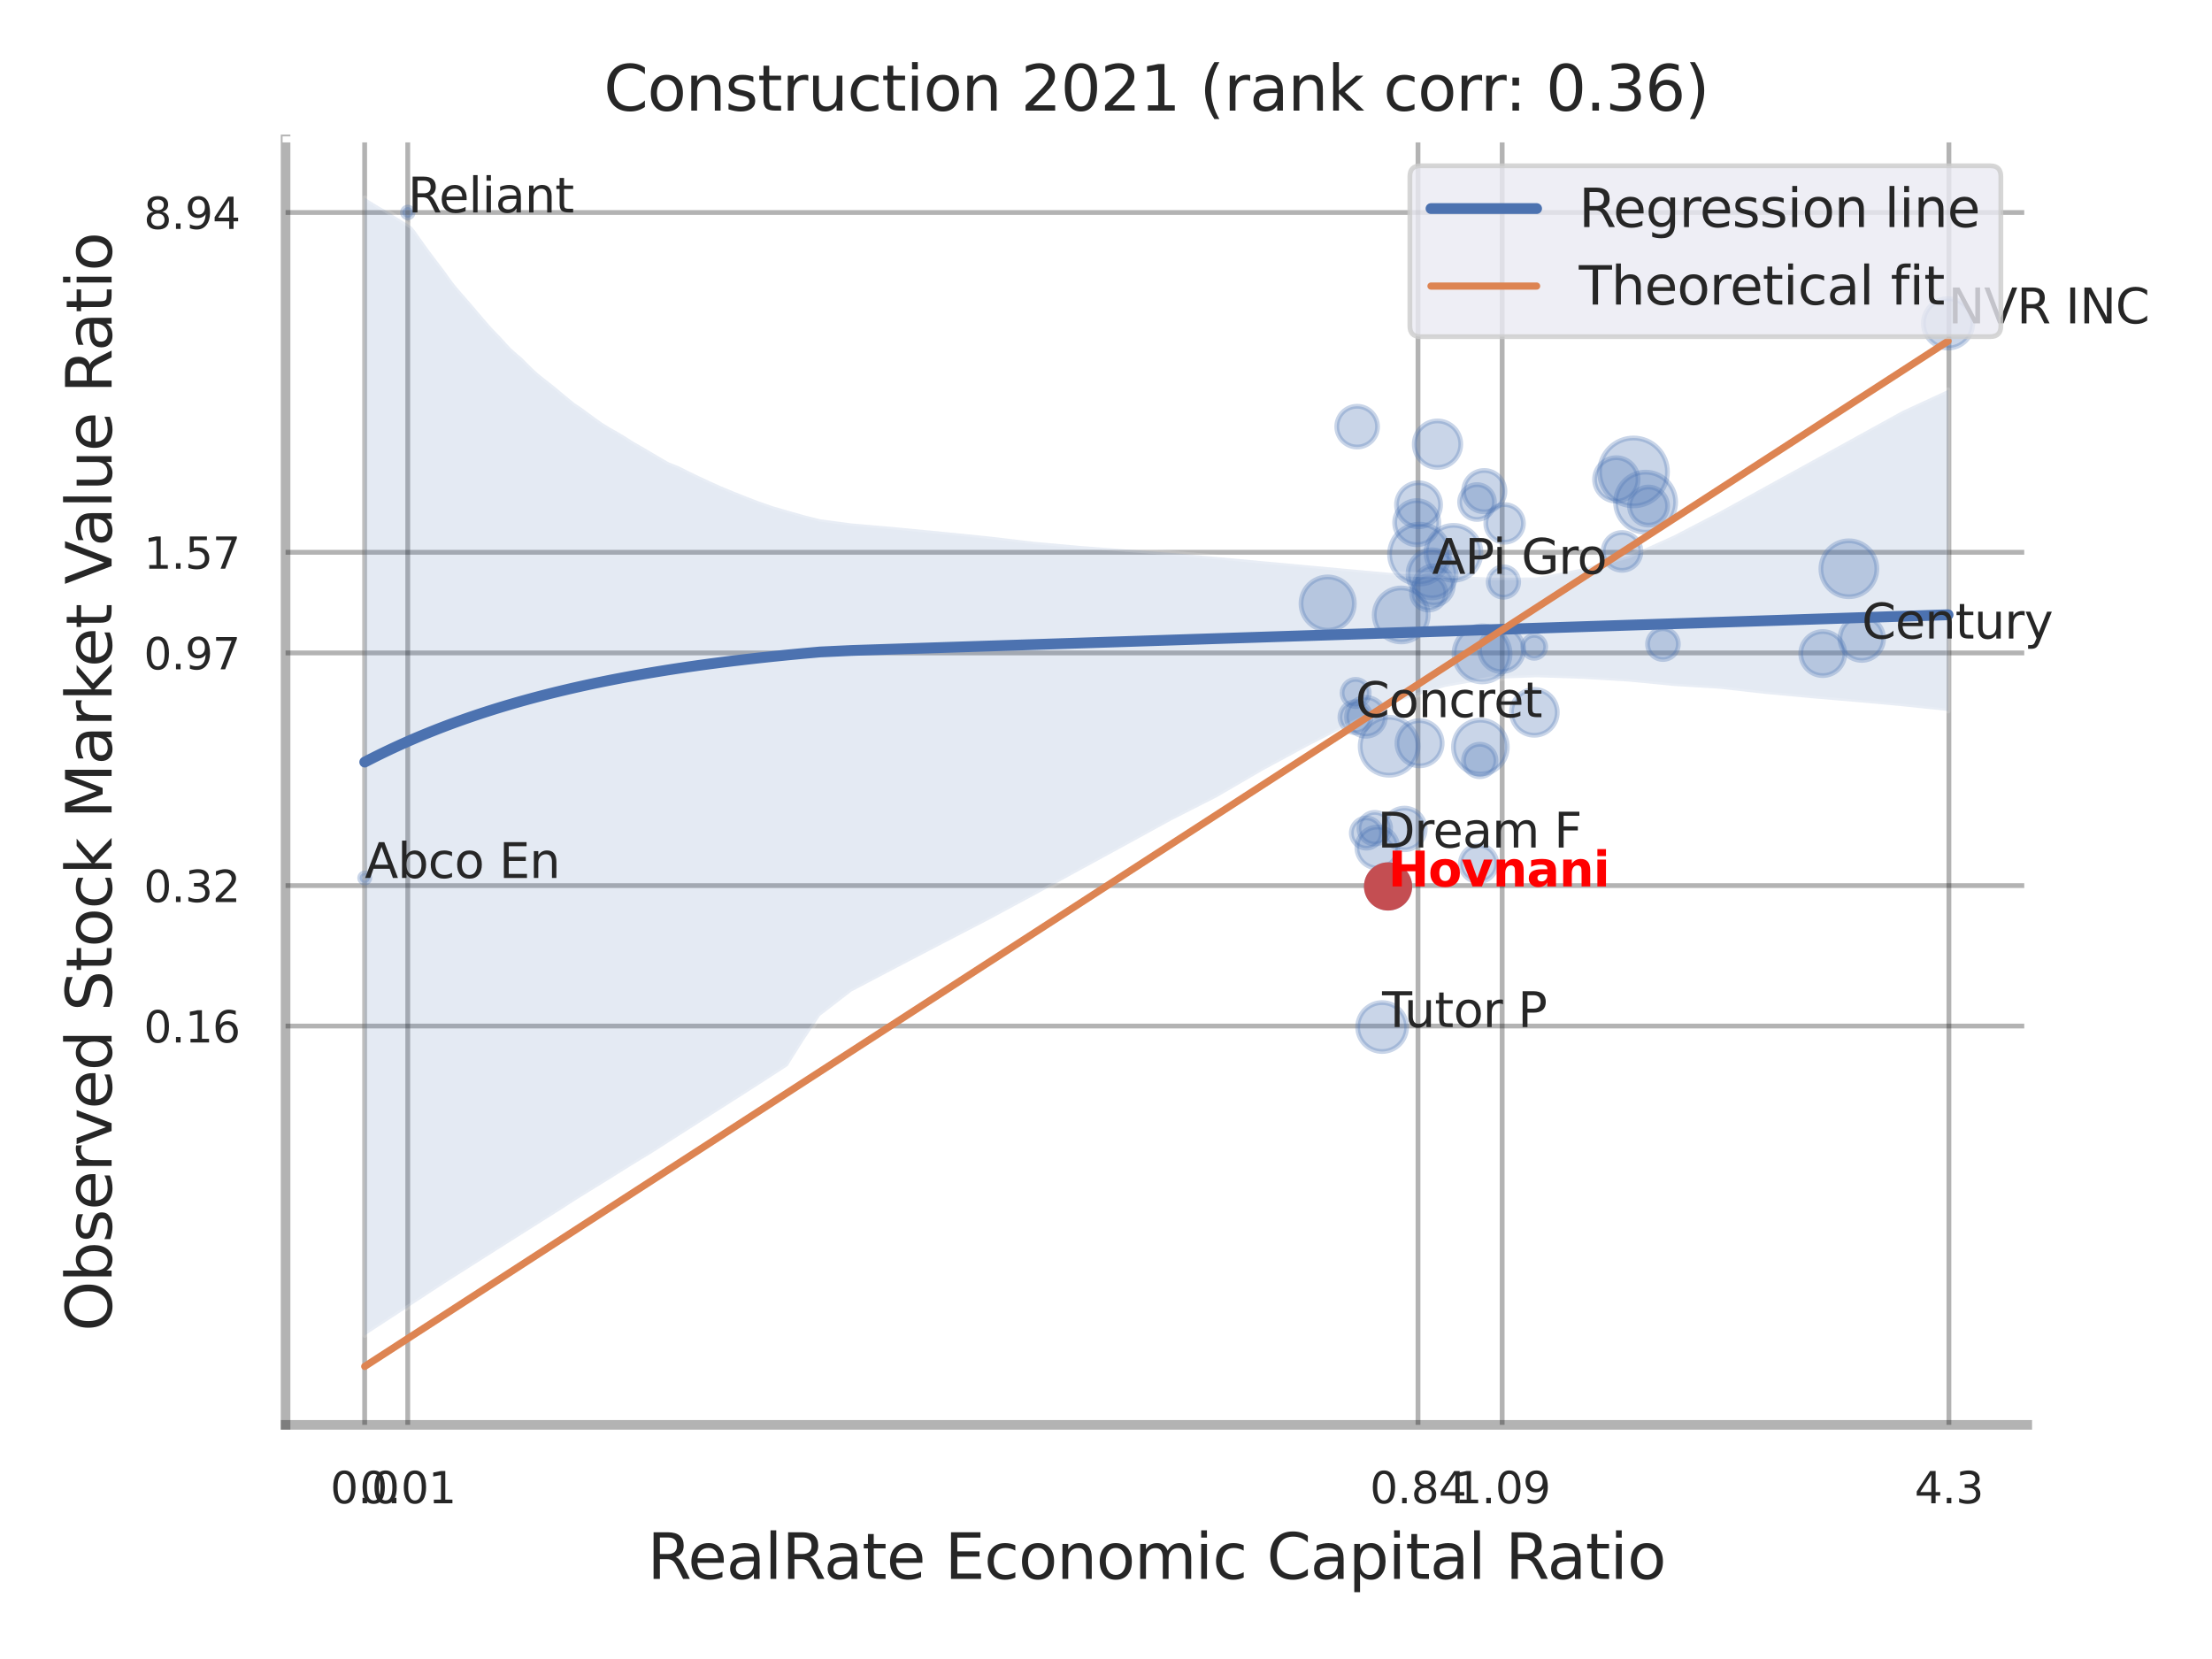 <?xml version="1.0" encoding="utf-8" standalone="no"?>
<!DOCTYPE svg PUBLIC "-//W3C//DTD SVG 1.1//EN"
  "http://www.w3.org/Graphics/SVG/1.1/DTD/svg11.dtd">
<svg xmlns:xlink="http://www.w3.org/1999/xlink" width="460.8pt" height="345.6pt" viewBox="0 0 460.8 345.6" xmlns="http://www.w3.org/2000/svg" version="1.1">
 <defs>
  <style type="text/css">*{stroke-linejoin: round; stroke-linecap: butt}</style>
 </defs>
 <g id="figure_1">
  <g id="patch_1">
   <path d="M 0 345.6 
L 460.8 345.6 
L 460.8 0 
L 0 0 
z
" style="fill: #ffffff"/>
  </g>
  <g id="axes_1">
   <g id="patch_2">
    <path d="M 59.49 296.82 
L 422.313 296.82 
L 422.313 29.04 
L 59.49 29.04 
z
" style="fill: #ffffff"/>
   </g>
   <g id="matplotlib.axis_1">
    <g id="xtick_1">
     <g id="line2d_1">
      <path d="M 75.967 296.82 
L 75.967 29.04 
" clip-path="url(#p10a9ed8eab)" style="fill: none; stroke: #000000; stroke-opacity: 0.3; stroke-linecap: round"/>
     </g>
     <g id="text_1">
      <!-- 0.0 -->
      <g style="fill: #262626" transform="translate(68.81 313.159) scale(0.09 -0.09)">
       <defs>
        <path id="DejaVuSans-30" d="M 2034 4250 
Q 1547 4250 1301 3770 
Q 1056 3291 1056 2328 
Q 1056 1369 1301 889 
Q 1547 409 2034 409 
Q 2525 409 2770 889 
Q 3016 1369 3016 2328 
Q 3016 3291 2770 3770 
Q 2525 4250 2034 4250 
z
M 2034 4750 
Q 2819 4750 3233 4129 
Q 3647 3509 3647 2328 
Q 3647 1150 3233 529 
Q 2819 -91 2034 -91 
Q 1250 -91 836 529 
Q 422 1150 422 2328 
Q 422 3509 836 4129 
Q 1250 4750 2034 4750 
z
" transform="scale(0.016)"/>
        <path id="DejaVuSans-2e" d="M 684 794 
L 1344 794 
L 1344 0 
L 684 0 
L 684 794 
z
" transform="scale(0.016)"/>
       </defs>
       <use xlink:href="#DejaVuSans-30"/>
       <use xlink:href="#DejaVuSans-2e" x="63.623"/>
       <use xlink:href="#DejaVuSans-30" x="95.41"/>
      </g>
     </g>
    </g>
    <g id="xtick_2">
     <g id="line2d_2">
      <path d="M 84.942 296.82 
L 84.942 29.04 
" clip-path="url(#p10a9ed8eab)" style="fill: none; stroke: #000000; stroke-opacity: 0.3; stroke-linecap: round"/>
     </g>
     <g id="text_2">
      <!-- 0.01 -->
      <g style="fill: #262626" transform="translate(74.922 313.159) scale(0.09 -0.09)">
       <defs>
        <path id="DejaVuSans-31" d="M 794 531 
L 1825 531 
L 1825 4091 
L 703 3866 
L 703 4441 
L 1819 4666 
L 2450 4666 
L 2450 531 
L 3481 531 
L 3481 0 
L 794 0 
L 794 531 
z
" transform="scale(0.016)"/>
       </defs>
       <use xlink:href="#DejaVuSans-30"/>
       <use xlink:href="#DejaVuSans-2e" x="63.623"/>
       <use xlink:href="#DejaVuSans-30" x="95.41"/>
       <use xlink:href="#DejaVuSans-31" x="159.033"/>
      </g>
     </g>
    </g>
    <g id="xtick_3">
     <g id="line2d_3">
      <path d="M 295.396 296.82 
L 295.396 29.04 
" clip-path="url(#p10a9ed8eab)" style="fill: none; stroke: #000000; stroke-opacity: 0.3; stroke-linecap: round"/>
     </g>
     <g id="text_3">
      <!-- 0.84 -->
      <g style="fill: #262626" transform="translate(285.376 313.159) scale(0.09 -0.09)">
       <defs>
        <path id="DejaVuSans-38" d="M 2034 2216 
Q 1584 2216 1326 1975 
Q 1069 1734 1069 1313 
Q 1069 891 1326 650 
Q 1584 409 2034 409 
Q 2484 409 2743 651 
Q 3003 894 3003 1313 
Q 3003 1734 2745 1975 
Q 2488 2216 2034 2216 
z
M 1403 2484 
Q 997 2584 770 2862 
Q 544 3141 544 3541 
Q 544 4100 942 4425 
Q 1341 4750 2034 4750 
Q 2731 4750 3128 4425 
Q 3525 4100 3525 3541 
Q 3525 3141 3298 2862 
Q 3072 2584 2669 2484 
Q 3125 2378 3379 2068 
Q 3634 1759 3634 1313 
Q 3634 634 3220 271 
Q 2806 -91 2034 -91 
Q 1263 -91 848 271 
Q 434 634 434 1313 
Q 434 1759 690 2068 
Q 947 2378 1403 2484 
z
M 1172 3481 
Q 1172 3119 1398 2916 
Q 1625 2713 2034 2713 
Q 2441 2713 2670 2916 
Q 2900 3119 2900 3481 
Q 2900 3844 2670 4047 
Q 2441 4250 2034 4250 
Q 1625 4250 1398 4047 
Q 1172 3844 1172 3481 
z
" transform="scale(0.016)"/>
        <path id="DejaVuSans-34" d="M 2419 4116 
L 825 1625 
L 2419 1625 
L 2419 4116 
z
M 2253 4666 
L 3047 4666 
L 3047 1625 
L 3713 1625 
L 3713 1100 
L 3047 1100 
L 3047 0 
L 2419 0 
L 2419 1100 
L 313 1100 
L 313 1709 
L 2253 4666 
z
" transform="scale(0.016)"/>
       </defs>
       <use xlink:href="#DejaVuSans-30"/>
       <use xlink:href="#DejaVuSans-2e" x="63.623"/>
       <use xlink:href="#DejaVuSans-38" x="95.41"/>
       <use xlink:href="#DejaVuSans-34" x="159.033"/>
      </g>
     </g>
    </g>
    <g id="xtick_4">
     <g id="line2d_4">
      <path d="M 312.929 296.82 
L 312.929 29.04 
" clip-path="url(#p10a9ed8eab)" style="fill: none; stroke: #000000; stroke-opacity: 0.3; stroke-linecap: round"/>
     </g>
     <g id="text_4">
      <!-- 1.09 -->
      <g style="fill: #262626" transform="translate(302.91 313.159) scale(0.09 -0.09)">
       <defs>
        <path id="DejaVuSans-39" d="M 703 97 
L 703 672 
Q 941 559 1184 500 
Q 1428 441 1663 441 
Q 2288 441 2617 861 
Q 2947 1281 2994 2138 
Q 2813 1869 2534 1725 
Q 2256 1581 1919 1581 
Q 1219 1581 811 2004 
Q 403 2428 403 3163 
Q 403 3881 828 4315 
Q 1253 4750 1959 4750 
Q 2769 4750 3195 4129 
Q 3622 3509 3622 2328 
Q 3622 1225 3098 567 
Q 2575 -91 1691 -91 
Q 1453 -91 1209 -44 
Q 966 3 703 97 
z
M 1959 2075 
Q 2384 2075 2632 2365 
Q 2881 2656 2881 3163 
Q 2881 3666 2632 3958 
Q 2384 4250 1959 4250 
Q 1534 4250 1286 3958 
Q 1038 3666 1038 3163 
Q 1038 2656 1286 2365 
Q 1534 2075 1959 2075 
z
" transform="scale(0.016)"/>
       </defs>
       <use xlink:href="#DejaVuSans-31"/>
       <use xlink:href="#DejaVuSans-2e" x="63.623"/>
       <use xlink:href="#DejaVuSans-30" x="95.41"/>
       <use xlink:href="#DejaVuSans-39" x="159.033"/>
      </g>
     </g>
    </g>
    <g id="xtick_5">
     <g id="line2d_5">
      <path d="M 405.993 296.82 
L 405.993 29.04 
" clip-path="url(#p10a9ed8eab)" style="fill: none; stroke: #000000; stroke-opacity: 0.3; stroke-linecap: round"/>
     </g>
     <g id="text_5">
      <!-- 4.3 -->
      <g style="fill: #262626" transform="translate(398.836 313.159) scale(0.09 -0.09)">
       <defs>
        <path id="DejaVuSans-33" d="M 2597 2516 
Q 3050 2419 3304 2112 
Q 3559 1806 3559 1356 
Q 3559 666 3084 287 
Q 2609 -91 1734 -91 
Q 1441 -91 1130 -33 
Q 819 25 488 141 
L 488 750 
Q 750 597 1062 519 
Q 1375 441 1716 441 
Q 2309 441 2620 675 
Q 2931 909 2931 1356 
Q 2931 1769 2642 2001 
Q 2353 2234 1838 2234 
L 1294 2234 
L 1294 2753 
L 1863 2753 
Q 2328 2753 2575 2939 
Q 2822 3125 2822 3475 
Q 2822 3834 2567 4026 
Q 2313 4219 1838 4219 
Q 1578 4219 1281 4162 
Q 984 4106 628 3988 
L 628 4550 
Q 988 4650 1302 4700 
Q 1616 4750 1894 4750 
Q 2613 4750 3031 4423 
Q 3450 4097 3450 3541 
Q 3450 3153 3228 2886 
Q 3006 2619 2597 2516 
z
" transform="scale(0.016)"/>
       </defs>
       <use xlink:href="#DejaVuSans-34"/>
       <use xlink:href="#DejaVuSans-2e" x="63.623"/>
       <use xlink:href="#DejaVuSans-33" x="95.41"/>
      </g>
     </g>
    </g>
    <g id="xtick_6"/>
    <g id="xtick_7"/>
    <g id="xtick_8"/>
    <g id="text_6">
     <!-- RealRate Economic Capital Ratio -->
     <g style="fill: #262626" transform="translate(134.848 328.908) scale(0.13 -0.13)">
      <defs>
       <path id="DejaVuSans-52" d="M 2841 2188 
Q 3044 2119 3236 1894 
Q 3428 1669 3622 1275 
L 4263 0 
L 3584 0 
L 2988 1197 
Q 2756 1666 2539 1819 
Q 2322 1972 1947 1972 
L 1259 1972 
L 1259 0 
L 628 0 
L 628 4666 
L 2053 4666 
Q 2853 4666 3247 4331 
Q 3641 3997 3641 3322 
Q 3641 2881 3436 2590 
Q 3231 2300 2841 2188 
z
M 1259 4147 
L 1259 2491 
L 2053 2491 
Q 2509 2491 2742 2702 
Q 2975 2913 2975 3322 
Q 2975 3731 2742 3939 
Q 2509 4147 2053 4147 
L 1259 4147 
z
" transform="scale(0.016)"/>
       <path id="DejaVuSans-65" d="M 3597 1894 
L 3597 1613 
L 953 1613 
Q 991 1019 1311 708 
Q 1631 397 2203 397 
Q 2534 397 2845 478 
Q 3156 559 3463 722 
L 3463 178 
Q 3153 47 2828 -22 
Q 2503 -91 2169 -91 
Q 1331 -91 842 396 
Q 353 884 353 1716 
Q 353 2575 817 3079 
Q 1281 3584 2069 3584 
Q 2775 3584 3186 3129 
Q 3597 2675 3597 1894 
z
M 3022 2063 
Q 3016 2534 2758 2815 
Q 2500 3097 2075 3097 
Q 1594 3097 1305 2825 
Q 1016 2553 972 2059 
L 3022 2063 
z
" transform="scale(0.016)"/>
       <path id="DejaVuSans-61" d="M 2194 1759 
Q 1497 1759 1228 1600 
Q 959 1441 959 1056 
Q 959 750 1161 570 
Q 1363 391 1709 391 
Q 2188 391 2477 730 
Q 2766 1069 2766 1631 
L 2766 1759 
L 2194 1759 
z
M 3341 1997 
L 3341 0 
L 2766 0 
L 2766 531 
Q 2569 213 2275 61 
Q 1981 -91 1556 -91 
Q 1019 -91 701 211 
Q 384 513 384 1019 
Q 384 1609 779 1909 
Q 1175 2209 1959 2209 
L 2766 2209 
L 2766 2266 
Q 2766 2663 2505 2880 
Q 2244 3097 1772 3097 
Q 1472 3097 1187 3025 
Q 903 2953 641 2809 
L 641 3341 
Q 956 3463 1253 3523 
Q 1550 3584 1831 3584 
Q 2591 3584 2966 3190 
Q 3341 2797 3341 1997 
z
" transform="scale(0.016)"/>
       <path id="DejaVuSans-6c" d="M 603 4863 
L 1178 4863 
L 1178 0 
L 603 0 
L 603 4863 
z
" transform="scale(0.016)"/>
       <path id="DejaVuSans-74" d="M 1172 4494 
L 1172 3500 
L 2356 3500 
L 2356 3053 
L 1172 3053 
L 1172 1153 
Q 1172 725 1289 603 
Q 1406 481 1766 481 
L 2356 481 
L 2356 0 
L 1766 0 
Q 1100 0 847 248 
Q 594 497 594 1153 
L 594 3053 
L 172 3053 
L 172 3500 
L 594 3500 
L 594 4494 
L 1172 4494 
z
" transform="scale(0.016)"/>
       <path id="DejaVuSans-20" transform="scale(0.016)"/>
       <path id="DejaVuSans-45" d="M 628 4666 
L 3578 4666 
L 3578 4134 
L 1259 4134 
L 1259 2753 
L 3481 2753 
L 3481 2222 
L 1259 2222 
L 1259 531 
L 3634 531 
L 3634 0 
L 628 0 
L 628 4666 
z
" transform="scale(0.016)"/>
       <path id="DejaVuSans-63" d="M 3122 3366 
L 3122 2828 
Q 2878 2963 2633 3030 
Q 2388 3097 2138 3097 
Q 1578 3097 1268 2742 
Q 959 2388 959 1747 
Q 959 1106 1268 751 
Q 1578 397 2138 397 
Q 2388 397 2633 464 
Q 2878 531 3122 666 
L 3122 134 
Q 2881 22 2623 -34 
Q 2366 -91 2075 -91 
Q 1284 -91 818 406 
Q 353 903 353 1747 
Q 353 2603 823 3093 
Q 1294 3584 2113 3584 
Q 2378 3584 2631 3529 
Q 2884 3475 3122 3366 
z
" transform="scale(0.016)"/>
       <path id="DejaVuSans-6f" d="M 1959 3097 
Q 1497 3097 1228 2736 
Q 959 2375 959 1747 
Q 959 1119 1226 758 
Q 1494 397 1959 397 
Q 2419 397 2687 759 
Q 2956 1122 2956 1747 
Q 2956 2369 2687 2733 
Q 2419 3097 1959 3097 
z
M 1959 3584 
Q 2709 3584 3137 3096 
Q 3566 2609 3566 1747 
Q 3566 888 3137 398 
Q 2709 -91 1959 -91 
Q 1206 -91 779 398 
Q 353 888 353 1747 
Q 353 2609 779 3096 
Q 1206 3584 1959 3584 
z
" transform="scale(0.016)"/>
       <path id="DejaVuSans-6e" d="M 3513 2113 
L 3513 0 
L 2938 0 
L 2938 2094 
Q 2938 2591 2744 2837 
Q 2550 3084 2163 3084 
Q 1697 3084 1428 2787 
Q 1159 2491 1159 1978 
L 1159 0 
L 581 0 
L 581 3500 
L 1159 3500 
L 1159 2956 
Q 1366 3272 1645 3428 
Q 1925 3584 2291 3584 
Q 2894 3584 3203 3211 
Q 3513 2838 3513 2113 
z
" transform="scale(0.016)"/>
       <path id="DejaVuSans-6d" d="M 3328 2828 
Q 3544 3216 3844 3400 
Q 4144 3584 4550 3584 
Q 5097 3584 5394 3201 
Q 5691 2819 5691 2113 
L 5691 0 
L 5113 0 
L 5113 2094 
Q 5113 2597 4934 2840 
Q 4756 3084 4391 3084 
Q 3944 3084 3684 2787 
Q 3425 2491 3425 1978 
L 3425 0 
L 2847 0 
L 2847 2094 
Q 2847 2600 2669 2842 
Q 2491 3084 2119 3084 
Q 1678 3084 1418 2786 
Q 1159 2488 1159 1978 
L 1159 0 
L 581 0 
L 581 3500 
L 1159 3500 
L 1159 2956 
Q 1356 3278 1631 3431 
Q 1906 3584 2284 3584 
Q 2666 3584 2933 3390 
Q 3200 3197 3328 2828 
z
" transform="scale(0.016)"/>
       <path id="DejaVuSans-69" d="M 603 3500 
L 1178 3500 
L 1178 0 
L 603 0 
L 603 3500 
z
M 603 4863 
L 1178 4863 
L 1178 4134 
L 603 4134 
L 603 4863 
z
" transform="scale(0.016)"/>
       <path id="DejaVuSans-43" d="M 4122 4306 
L 4122 3641 
Q 3803 3938 3442 4084 
Q 3081 4231 2675 4231 
Q 1875 4231 1450 3742 
Q 1025 3253 1025 2328 
Q 1025 1406 1450 917 
Q 1875 428 2675 428 
Q 3081 428 3442 575 
Q 3803 722 4122 1019 
L 4122 359 
Q 3791 134 3420 21 
Q 3050 -91 2638 -91 
Q 1578 -91 968 557 
Q 359 1206 359 2328 
Q 359 3453 968 4101 
Q 1578 4750 2638 4750 
Q 3056 4750 3426 4639 
Q 3797 4528 4122 4306 
z
" transform="scale(0.016)"/>
       <path id="DejaVuSans-70" d="M 1159 525 
L 1159 -1331 
L 581 -1331 
L 581 3500 
L 1159 3500 
L 1159 2969 
Q 1341 3281 1617 3432 
Q 1894 3584 2278 3584 
Q 2916 3584 3314 3078 
Q 3713 2572 3713 1747 
Q 3713 922 3314 415 
Q 2916 -91 2278 -91 
Q 1894 -91 1617 61 
Q 1341 213 1159 525 
z
M 3116 1747 
Q 3116 2381 2855 2742 
Q 2594 3103 2138 3103 
Q 1681 3103 1420 2742 
Q 1159 2381 1159 1747 
Q 1159 1113 1420 752 
Q 1681 391 2138 391 
Q 2594 391 2855 752 
Q 3116 1113 3116 1747 
z
" transform="scale(0.016)"/>
      </defs>
      <use xlink:href="#DejaVuSans-52"/>
      <use xlink:href="#DejaVuSans-65" x="64.982"/>
      <use xlink:href="#DejaVuSans-61" x="126.506"/>
      <use xlink:href="#DejaVuSans-6c" x="187.785"/>
      <use xlink:href="#DejaVuSans-52" x="215.568"/>
      <use xlink:href="#DejaVuSans-61" x="282.801"/>
      <use xlink:href="#DejaVuSans-74" x="344.08"/>
      <use xlink:href="#DejaVuSans-65" x="383.289"/>
      <use xlink:href="#DejaVuSans-20" x="444.812"/>
      <use xlink:href="#DejaVuSans-45" x="476.6"/>
      <use xlink:href="#DejaVuSans-63" x="539.783"/>
      <use xlink:href="#DejaVuSans-6f" x="594.764"/>
      <use xlink:href="#DejaVuSans-6e" x="655.945"/>
      <use xlink:href="#DejaVuSans-6f" x="719.324"/>
      <use xlink:href="#DejaVuSans-6d" x="780.506"/>
      <use xlink:href="#DejaVuSans-69" x="877.918"/>
      <use xlink:href="#DejaVuSans-63" x="905.701"/>
      <use xlink:href="#DejaVuSans-20" x="960.682"/>
      <use xlink:href="#DejaVuSans-43" x="992.469"/>
      <use xlink:href="#DejaVuSans-61" x="1062.293"/>
      <use xlink:href="#DejaVuSans-70" x="1123.572"/>
      <use xlink:href="#DejaVuSans-69" x="1187.049"/>
      <use xlink:href="#DejaVuSans-74" x="1214.832"/>
      <use xlink:href="#DejaVuSans-61" x="1254.041"/>
      <use xlink:href="#DejaVuSans-6c" x="1315.32"/>
      <use xlink:href="#DejaVuSans-20" x="1343.104"/>
      <use xlink:href="#DejaVuSans-52" x="1374.891"/>
      <use xlink:href="#DejaVuSans-61" x="1442.123"/>
      <use xlink:href="#DejaVuSans-74" x="1503.402"/>
      <use xlink:href="#DejaVuSans-69" x="1542.611"/>
      <use xlink:href="#DejaVuSans-6f" x="1570.395"/>
     </g>
    </g>
   </g>
   <g id="matplotlib.axis_2">
    <g id="ytick_1">
     <g id="line2d_6">
      <path d="M 59.49 213.746 
L 422.313 213.746 
" clip-path="url(#p10a9ed8eab)" style="fill: none; stroke: #000000; stroke-opacity: 0.3; stroke-linecap: round"/>
     </g>
     <g id="text_7">
      <!-- 0.16 -->
      <g style="fill: #262626" transform="translate(29.951 217.166) scale(0.09 -0.09)">
       <defs>
        <path id="DejaVuSans-36" d="M 2113 2584 
Q 1688 2584 1439 2293 
Q 1191 2003 1191 1497 
Q 1191 994 1439 701 
Q 1688 409 2113 409 
Q 2538 409 2786 701 
Q 3034 994 3034 1497 
Q 3034 2003 2786 2293 
Q 2538 2584 2113 2584 
z
M 3366 4563 
L 3366 3988 
Q 3128 4100 2886 4159 
Q 2644 4219 2406 4219 
Q 1781 4219 1451 3797 
Q 1122 3375 1075 2522 
Q 1259 2794 1537 2939 
Q 1816 3084 2150 3084 
Q 2853 3084 3261 2657 
Q 3669 2231 3669 1497 
Q 3669 778 3244 343 
Q 2819 -91 2113 -91 
Q 1303 -91 875 529 
Q 447 1150 447 2328 
Q 447 3434 972 4092 
Q 1497 4750 2381 4750 
Q 2619 4750 2861 4703 
Q 3103 4656 3366 4563 
z
" transform="scale(0.016)"/>
       </defs>
       <use xlink:href="#DejaVuSans-30"/>
       <use xlink:href="#DejaVuSans-2e" x="63.623"/>
       <use xlink:href="#DejaVuSans-31" x="95.41"/>
       <use xlink:href="#DejaVuSans-36" x="159.033"/>
      </g>
     </g>
    </g>
    <g id="ytick_2">
     <g id="line2d_7">
      <path d="M 59.49 184.488 
L 422.313 184.488 
" clip-path="url(#p10a9ed8eab)" style="fill: none; stroke: #000000; stroke-opacity: 0.3; stroke-linecap: round"/>
     </g>
     <g id="text_8">
      <!-- 0.32 -->
      <g style="fill: #262626" transform="translate(29.951 187.907) scale(0.09 -0.09)">
       <defs>
        <path id="DejaVuSans-32" d="M 1228 531 
L 3431 531 
L 3431 0 
L 469 0 
L 469 531 
Q 828 903 1448 1529 
Q 2069 2156 2228 2338 
Q 2531 2678 2651 2914 
Q 2772 3150 2772 3378 
Q 2772 3750 2511 3984 
Q 2250 4219 1831 4219 
Q 1534 4219 1204 4116 
Q 875 4013 500 3803 
L 500 4441 
Q 881 4594 1212 4672 
Q 1544 4750 1819 4750 
Q 2544 4750 2975 4387 
Q 3406 4025 3406 3419 
Q 3406 3131 3298 2873 
Q 3191 2616 2906 2266 
Q 2828 2175 2409 1742 
Q 1991 1309 1228 531 
z
" transform="scale(0.016)"/>
       </defs>
       <use xlink:href="#DejaVuSans-30"/>
       <use xlink:href="#DejaVuSans-2e" x="63.623"/>
       <use xlink:href="#DejaVuSans-33" x="95.41"/>
       <use xlink:href="#DejaVuSans-32" x="159.033"/>
      </g>
     </g>
    </g>
    <g id="ytick_3">
     <g id="line2d_8">
      <path d="M 59.49 136.015 
L 422.313 136.015 
" clip-path="url(#p10a9ed8eab)" style="fill: none; stroke: #000000; stroke-opacity: 0.3; stroke-linecap: round"/>
     </g>
     <g id="text_9">
      <!-- 0.97 -->
      <g style="fill: #262626" transform="translate(29.951 139.434) scale(0.09 -0.09)">
       <defs>
        <path id="DejaVuSans-37" d="M 525 4666 
L 3525 4666 
L 3525 4397 
L 1831 0 
L 1172 0 
L 2766 4134 
L 525 4134 
L 525 4666 
z
" transform="scale(0.016)"/>
       </defs>
       <use xlink:href="#DejaVuSans-30"/>
       <use xlink:href="#DejaVuSans-2e" x="63.623"/>
       <use xlink:href="#DejaVuSans-39" x="95.41"/>
       <use xlink:href="#DejaVuSans-37" x="159.033"/>
      </g>
     </g>
    </g>
    <g id="ytick_4">
     <g id="line2d_9">
      <path d="M 59.49 115.054 
L 422.313 115.054 
" clip-path="url(#p10a9ed8eab)" style="fill: none; stroke: #000000; stroke-opacity: 0.3; stroke-linecap: round"/>
     </g>
     <g id="text_10">
      <!-- 1.57 -->
      <g style="fill: #262626" transform="translate(29.951 118.473) scale(0.09 -0.09)">
       <defs>
        <path id="DejaVuSans-35" d="M 691 4666 
L 3169 4666 
L 3169 4134 
L 1269 4134 
L 1269 2991 
Q 1406 3038 1543 3061 
Q 1681 3084 1819 3084 
Q 2600 3084 3056 2656 
Q 3513 2228 3513 1497 
Q 3513 744 3044 326 
Q 2575 -91 1722 -91 
Q 1428 -91 1123 -41 
Q 819 9 494 109 
L 494 744 
Q 775 591 1075 516 
Q 1375 441 1709 441 
Q 2250 441 2565 725 
Q 2881 1009 2881 1497 
Q 2881 1984 2565 2268 
Q 2250 2553 1709 2553 
Q 1456 2553 1204 2497 
Q 953 2441 691 2322 
L 691 4666 
z
" transform="scale(0.016)"/>
       </defs>
       <use xlink:href="#DejaVuSans-31"/>
       <use xlink:href="#DejaVuSans-2e" x="63.623"/>
       <use xlink:href="#DejaVuSans-35" x="95.41"/>
       <use xlink:href="#DejaVuSans-37" x="159.033"/>
      </g>
     </g>
    </g>
    <g id="ytick_5">
     <g id="line2d_10">
      <path d="M 59.49 44.268 
L 422.313 44.268 
" clip-path="url(#p10a9ed8eab)" style="fill: none; stroke: #000000; stroke-opacity: 0.3; stroke-linecap: round"/>
     </g>
     <g id="text_11">
      <!-- 8.94 -->
      <g style="fill: #262626" transform="translate(29.951 47.688) scale(0.09 -0.09)">
       <use xlink:href="#DejaVuSans-38"/>
       <use xlink:href="#DejaVuSans-2e" x="63.623"/>
       <use xlink:href="#DejaVuSans-39" x="95.41"/>
       <use xlink:href="#DejaVuSans-34" x="159.033"/>
      </g>
     </g>
    </g>
    <g id="ytick_6"/>
    <g id="ytick_7"/>
    <g id="ytick_8"/>
    <g id="ytick_9"/>
    <g id="text_12">
     <!-- Observed Stock Market Value Ratio -->
     <g style="fill: #262626" transform="translate(23.247 277.332) rotate(-90) scale(0.13 -0.13)">
      <defs>
       <path id="DejaVuSans-4f" d="M 2522 4238 
Q 1834 4238 1429 3725 
Q 1025 3213 1025 2328 
Q 1025 1447 1429 934 
Q 1834 422 2522 422 
Q 3209 422 3611 934 
Q 4013 1447 4013 2328 
Q 4013 3213 3611 3725 
Q 3209 4238 2522 4238 
z
M 2522 4750 
Q 3503 4750 4090 4092 
Q 4678 3434 4678 2328 
Q 4678 1225 4090 567 
Q 3503 -91 2522 -91 
Q 1538 -91 948 565 
Q 359 1222 359 2328 
Q 359 3434 948 4092 
Q 1538 4750 2522 4750 
z
" transform="scale(0.016)"/>
       <path id="DejaVuSans-62" d="M 3116 1747 
Q 3116 2381 2855 2742 
Q 2594 3103 2138 3103 
Q 1681 3103 1420 2742 
Q 1159 2381 1159 1747 
Q 1159 1113 1420 752 
Q 1681 391 2138 391 
Q 2594 391 2855 752 
Q 3116 1113 3116 1747 
z
M 1159 2969 
Q 1341 3281 1617 3432 
Q 1894 3584 2278 3584 
Q 2916 3584 3314 3078 
Q 3713 2572 3713 1747 
Q 3713 922 3314 415 
Q 2916 -91 2278 -91 
Q 1894 -91 1617 61 
Q 1341 213 1159 525 
L 1159 0 
L 581 0 
L 581 4863 
L 1159 4863 
L 1159 2969 
z
" transform="scale(0.016)"/>
       <path id="DejaVuSans-73" d="M 2834 3397 
L 2834 2853 
Q 2591 2978 2328 3040 
Q 2066 3103 1784 3103 
Q 1356 3103 1142 2972 
Q 928 2841 928 2578 
Q 928 2378 1081 2264 
Q 1234 2150 1697 2047 
L 1894 2003 
Q 2506 1872 2764 1633 
Q 3022 1394 3022 966 
Q 3022 478 2636 193 
Q 2250 -91 1575 -91 
Q 1294 -91 989 -36 
Q 684 19 347 128 
L 347 722 
Q 666 556 975 473 
Q 1284 391 1588 391 
Q 1994 391 2212 530 
Q 2431 669 2431 922 
Q 2431 1156 2273 1281 
Q 2116 1406 1581 1522 
L 1381 1569 
Q 847 1681 609 1914 
Q 372 2147 372 2553 
Q 372 3047 722 3315 
Q 1072 3584 1716 3584 
Q 2034 3584 2315 3537 
Q 2597 3491 2834 3397 
z
" transform="scale(0.016)"/>
       <path id="DejaVuSans-72" d="M 2631 2963 
Q 2534 3019 2420 3045 
Q 2306 3072 2169 3072 
Q 1681 3072 1420 2755 
Q 1159 2438 1159 1844 
L 1159 0 
L 581 0 
L 581 3500 
L 1159 3500 
L 1159 2956 
Q 1341 3275 1631 3429 
Q 1922 3584 2338 3584 
Q 2397 3584 2469 3576 
Q 2541 3569 2628 3553 
L 2631 2963 
z
" transform="scale(0.016)"/>
       <path id="DejaVuSans-76" d="M 191 3500 
L 800 3500 
L 1894 563 
L 2988 3500 
L 3597 3500 
L 2284 0 
L 1503 0 
L 191 3500 
z
" transform="scale(0.016)"/>
       <path id="DejaVuSans-64" d="M 2906 2969 
L 2906 4863 
L 3481 4863 
L 3481 0 
L 2906 0 
L 2906 525 
Q 2725 213 2448 61 
Q 2172 -91 1784 -91 
Q 1150 -91 751 415 
Q 353 922 353 1747 
Q 353 2572 751 3078 
Q 1150 3584 1784 3584 
Q 2172 3584 2448 3432 
Q 2725 3281 2906 2969 
z
M 947 1747 
Q 947 1113 1208 752 
Q 1469 391 1925 391 
Q 2381 391 2643 752 
Q 2906 1113 2906 1747 
Q 2906 2381 2643 2742 
Q 2381 3103 1925 3103 
Q 1469 3103 1208 2742 
Q 947 2381 947 1747 
z
" transform="scale(0.016)"/>
       <path id="DejaVuSans-53" d="M 3425 4513 
L 3425 3897 
Q 3066 4069 2747 4153 
Q 2428 4238 2131 4238 
Q 1616 4238 1336 4038 
Q 1056 3838 1056 3469 
Q 1056 3159 1242 3001 
Q 1428 2844 1947 2747 
L 2328 2669 
Q 3034 2534 3370 2195 
Q 3706 1856 3706 1288 
Q 3706 609 3251 259 
Q 2797 -91 1919 -91 
Q 1588 -91 1214 -16 
Q 841 59 441 206 
L 441 856 
Q 825 641 1194 531 
Q 1563 422 1919 422 
Q 2459 422 2753 634 
Q 3047 847 3047 1241 
Q 3047 1584 2836 1778 
Q 2625 1972 2144 2069 
L 1759 2144 
Q 1053 2284 737 2584 
Q 422 2884 422 3419 
Q 422 4038 858 4394 
Q 1294 4750 2059 4750 
Q 2388 4750 2728 4690 
Q 3069 4631 3425 4513 
z
" transform="scale(0.016)"/>
       <path id="DejaVuSans-6b" d="M 581 4863 
L 1159 4863 
L 1159 1991 
L 2875 3500 
L 3609 3500 
L 1753 1863 
L 3688 0 
L 2938 0 
L 1159 1709 
L 1159 0 
L 581 0 
L 581 4863 
z
" transform="scale(0.016)"/>
       <path id="DejaVuSans-4d" d="M 628 4666 
L 1569 4666 
L 2759 1491 
L 3956 4666 
L 4897 4666 
L 4897 0 
L 4281 0 
L 4281 4097 
L 3078 897 
L 2444 897 
L 1241 4097 
L 1241 0 
L 628 0 
L 628 4666 
z
" transform="scale(0.016)"/>
       <path id="DejaVuSans-56" d="M 1831 0 
L 50 4666 
L 709 4666 
L 2188 738 
L 3669 4666 
L 4325 4666 
L 2547 0 
L 1831 0 
z
" transform="scale(0.016)"/>
       <path id="DejaVuSans-75" d="M 544 1381 
L 544 3500 
L 1119 3500 
L 1119 1403 
Q 1119 906 1312 657 
Q 1506 409 1894 409 
Q 2359 409 2629 706 
Q 2900 1003 2900 1516 
L 2900 3500 
L 3475 3500 
L 3475 0 
L 2900 0 
L 2900 538 
Q 2691 219 2414 64 
Q 2138 -91 1772 -91 
Q 1169 -91 856 284 
Q 544 659 544 1381 
z
M 1991 3584 
L 1991 3584 
z
" transform="scale(0.016)"/>
      </defs>
      <use xlink:href="#DejaVuSans-4f"/>
      <use xlink:href="#DejaVuSans-62" x="78.711"/>
      <use xlink:href="#DejaVuSans-73" x="142.188"/>
      <use xlink:href="#DejaVuSans-65" x="194.287"/>
      <use xlink:href="#DejaVuSans-72" x="255.811"/>
      <use xlink:href="#DejaVuSans-76" x="296.924"/>
      <use xlink:href="#DejaVuSans-65" x="356.104"/>
      <use xlink:href="#DejaVuSans-64" x="417.627"/>
      <use xlink:href="#DejaVuSans-20" x="481.104"/>
      <use xlink:href="#DejaVuSans-53" x="512.891"/>
      <use xlink:href="#DejaVuSans-74" x="576.367"/>
      <use xlink:href="#DejaVuSans-6f" x="615.576"/>
      <use xlink:href="#DejaVuSans-63" x="676.758"/>
      <use xlink:href="#DejaVuSans-6b" x="731.738"/>
      <use xlink:href="#DejaVuSans-20" x="789.648"/>
      <use xlink:href="#DejaVuSans-4d" x="821.436"/>
      <use xlink:href="#DejaVuSans-61" x="907.715"/>
      <use xlink:href="#DejaVuSans-72" x="968.994"/>
      <use xlink:href="#DejaVuSans-6b" x="1010.107"/>
      <use xlink:href="#DejaVuSans-65" x="1064.393"/>
      <use xlink:href="#DejaVuSans-74" x="1125.916"/>
      <use xlink:href="#DejaVuSans-20" x="1165.125"/>
      <use xlink:href="#DejaVuSans-56" x="1196.912"/>
      <use xlink:href="#DejaVuSans-61" x="1257.57"/>
      <use xlink:href="#DejaVuSans-6c" x="1318.85"/>
      <use xlink:href="#DejaVuSans-75" x="1346.633"/>
      <use xlink:href="#DejaVuSans-65" x="1410.012"/>
      <use xlink:href="#DejaVuSans-20" x="1471.535"/>
      <use xlink:href="#DejaVuSans-52" x="1503.322"/>
      <use xlink:href="#DejaVuSans-61" x="1570.555"/>
      <use xlink:href="#DejaVuSans-74" x="1631.834"/>
      <use xlink:href="#DejaVuSans-69" x="1671.043"/>
      <use xlink:href="#DejaVuSans-6f" x="1698.826"/>
     </g>
    </g>
   </g>
   <g id="PathCollection_1">
    <path d="M 291.899 133.726 
C 293.39 133.726 294.82 133.134 295.875 132.079 
C 296.929 131.025 297.521 129.595 297.521 128.104 
C 297.521 126.613 296.929 125.183 295.875 124.129 
C 294.82 123.074 293.39 122.482 291.899 122.482 
C 290.408 122.482 288.978 123.074 287.924 124.129 
C 286.87 125.183 286.277 126.613 286.277 128.104 
C 286.277 129.595 286.87 131.025 287.924 132.079 
C 288.978 133.134 290.408 133.726 291.899 133.726 
z
" clip-path="url(#p10a9ed8eab)" style="fill: #4c72b0; fill-opacity: 0.3; stroke: #4c72b0; stroke-opacity: 0.3"/>
    <path d="M 342.806 110.876 
C 344.466 110.876 346.059 110.217 347.233 109.043 
C 348.407 107.869 349.066 106.276 349.066 104.616 
C 349.066 102.956 348.407 101.363 347.233 100.189 
C 346.059 99.016 344.466 98.356 342.806 98.356 
C 341.146 98.356 339.554 99.016 338.38 100.189 
C 337.206 101.363 336.546 102.956 336.546 104.616 
C 336.546 106.276 337.206 107.869 338.38 109.043 
C 339.554 110.217 341.146 110.876 342.806 110.876 
z
" clip-path="url(#p10a9ed8eab)" style="fill: #4c72b0; fill-opacity: 0.3; stroke: #4c72b0; stroke-opacity: 0.3"/>
    <path d="M 295.127 113.473 
C 296.346 113.473 297.514 112.989 298.376 112.127 
C 299.237 111.266 299.721 110.097 299.721 108.879 
C 299.721 107.661 299.237 106.492 298.376 105.631 
C 297.514 104.769 296.346 104.285 295.127 104.285 
C 293.909 104.285 292.741 104.769 291.879 105.631 
C 291.018 106.492 290.534 107.661 290.534 108.879 
C 290.534 110.097 291.018 111.266 291.879 112.127 
C 292.741 112.989 293.909 113.473 295.127 113.473 
z
" clip-path="url(#p10a9ed8eab)" style="fill: #4c72b0; fill-opacity: 0.3; stroke: #4c72b0; stroke-opacity: 0.3"/>
    <path d="M 287.922 219.048 
C 289.274 219.048 290.57 218.511 291.525 217.556 
C 292.481 216.6 293.018 215.304 293.018 213.953 
C 293.018 212.601 292.481 211.305 291.525 210.35 
C 290.57 209.394 289.274 208.857 287.922 208.857 
C 286.571 208.857 285.275 209.394 284.319 210.35 
C 283.364 211.305 282.827 212.601 282.827 213.953 
C 282.827 215.304 283.364 216.6 284.319 217.556 
C 285.275 218.511 286.571 219.048 287.922 219.048 
z
" clip-path="url(#p10a9ed8eab)" style="fill: #4c72b0; fill-opacity: 0.3; stroke: #4c72b0; stroke-opacity: 0.3"/>
    <path d="M 346.423 137.39 
C 347.274 137.39 348.09 137.052 348.691 136.451 
C 349.293 135.849 349.631 135.033 349.631 134.182 
C 349.631 133.332 349.293 132.516 348.691 131.914 
C 348.09 131.312 347.274 130.974 346.423 130.974 
C 345.572 130.974 344.756 131.312 344.154 131.914 
C 343.553 132.516 343.215 133.332 343.215 134.182 
C 343.215 135.033 343.553 135.849 344.154 136.451 
C 344.756 137.052 345.572 137.39 346.423 137.39 
z
" clip-path="url(#p10a9ed8eab)" style="fill: #4c72b0; fill-opacity: 0.3; stroke: #4c72b0; stroke-opacity: 0.3"/>
    <path d="M 313.197 124.415 
C 314.038 124.415 314.844 124.081 315.438 123.487 
C 316.032 122.892 316.366 122.086 316.366 121.246 
C 316.366 120.405 316.032 119.599 315.438 119.005 
C 314.844 118.411 314.038 118.077 313.197 118.077 
C 312.357 118.077 311.551 118.411 310.956 119.005 
C 310.362 119.599 310.028 120.405 310.028 121.246 
C 310.028 122.086 310.362 122.892 310.956 123.487 
C 311.551 124.081 312.357 124.415 313.197 124.415 
z
" clip-path="url(#p10a9ed8eab)" style="fill: #4c72b0; fill-opacity: 0.3; stroke: #4c72b0; stroke-opacity: 0.3"/>
    <path d="M 302.789 120.886 
C 304.307 120.886 305.763 120.283 306.836 119.21 
C 307.909 118.136 308.512 116.68 308.512 115.163 
C 308.512 113.645 307.909 112.189 306.836 111.116 
C 305.763 110.042 304.307 109.439 302.789 109.439 
C 301.271 109.439 299.815 110.042 298.742 111.116 
C 297.669 112.189 297.066 113.645 297.066 115.163 
C 297.066 116.68 297.669 118.136 298.742 119.21 
C 299.815 120.283 301.271 120.886 302.789 120.886 
z
" clip-path="url(#p10a9ed8eab)" style="fill: #4c72b0; fill-opacity: 0.3; stroke: #4c72b0; stroke-opacity: 0.3"/>
    <path d="M 289.159 189.185 
C 290.359 189.185 291.51 188.708 292.358 187.86 
C 293.206 187.011 293.683 185.861 293.683 184.661 
C 293.683 183.461 293.206 182.311 292.358 181.462 
C 291.51 180.614 290.359 180.137 289.159 180.137 
C 287.96 180.137 286.809 180.614 285.961 181.462 
C 285.112 182.311 284.636 183.461 284.636 184.661 
C 284.636 185.861 285.112 187.011 285.961 187.86 
C 286.809 188.708 287.96 189.185 289.159 189.185 
z
" clip-path="url(#p10a9ed8eab)" style="fill: #4c72b0; fill-opacity: 0.3; stroke: #4c72b0; stroke-opacity: 0.3"/>
    <path d="M 309.196 106.623 
C 310.339 106.623 311.435 106.169 312.243 105.361 
C 313.052 104.553 313.506 103.457 313.506 102.314 
C 313.506 101.171 313.052 100.075 312.243 99.266 
C 311.435 98.458 310.339 98.004 309.196 98.004 
C 308.053 98.004 306.957 98.458 306.149 99.266 
C 305.341 100.075 304.887 101.171 304.887 102.314 
C 304.887 103.457 305.341 104.553 306.149 105.361 
C 306.957 106.169 308.053 106.623 309.196 106.623 
z
" clip-path="url(#p10a9ed8eab)" style="fill: #4c72b0; fill-opacity: 0.3; stroke: #4c72b0; stroke-opacity: 0.3"/>
    <path d="M 308.737 142.056 
C 310.287 142.056 311.773 141.441 312.869 140.345 
C 313.965 139.249 314.58 137.763 314.58 136.213 
C 314.58 134.663 313.965 133.177 312.869 132.081 
C 311.773 130.985 310.287 130.37 308.737 130.37 
C 307.187 130.37 305.701 130.985 304.605 132.081 
C 303.509 133.177 302.894 134.663 302.894 136.213 
C 302.894 137.763 303.509 139.249 304.605 140.345 
C 305.701 141.441 307.187 142.056 308.737 142.056 
z
" clip-path="url(#p10a9ed8eab)" style="fill: #4c72b0; fill-opacity: 0.3; stroke: #4c72b0; stroke-opacity: 0.3"/>
    <path d="M 319.639 153.173 
C 320.906 153.173 322.121 152.67 323.016 151.775 
C 323.912 150.879 324.415 149.664 324.415 148.397 
C 324.415 147.13 323.912 145.915 323.016 145.02 
C 322.121 144.124 320.906 143.621 319.639 143.621 
C 318.372 143.621 317.157 144.124 316.261 145.02 
C 315.366 145.915 314.862 147.13 314.862 148.397 
C 314.862 149.664 315.366 150.879 316.261 151.775 
C 317.157 152.67 318.372 153.173 319.639 153.173 
z
" clip-path="url(#p10a9ed8eab)" style="fill: #4c72b0; fill-opacity: 0.3; stroke: #4c72b0; stroke-opacity: 0.3"/>
    <path d="M 385.155 124.317 
C 386.702 124.317 388.185 123.703 389.278 122.609 
C 390.371 121.516 390.986 120.033 390.986 118.487 
C 390.986 116.941 390.371 115.457 389.278 114.364 
C 388.185 113.271 386.702 112.657 385.155 112.657 
C 383.609 112.657 382.126 113.271 381.033 114.364 
C 379.939 115.457 379.325 116.941 379.325 118.487 
C 379.325 120.033 379.939 121.516 381.033 122.609 
C 382.126 123.703 383.609 124.317 385.155 124.317 
z
" clip-path="url(#p10a9ed8eab)" style="fill: #4c72b0; fill-opacity: 0.3; stroke: #4c72b0; stroke-opacity: 0.3"/>
    <path d="M 298.683 126.027 
C 299.763 126.027 300.799 125.598 301.563 124.834 
C 302.327 124.071 302.756 123.034 302.756 121.954 
C 302.756 120.874 302.327 119.838 301.563 119.074 
C 300.799 118.31 299.763 117.881 298.683 117.881 
C 297.602 117.881 296.566 118.31 295.802 119.074 
C 295.038 119.838 294.609 120.874 294.609 121.954 
C 294.609 123.034 295.038 124.071 295.802 124.834 
C 296.566 125.598 297.602 126.027 298.683 126.027 
z
" clip-path="url(#p10a9ed8eab)" style="fill: #4c72b0; fill-opacity: 0.3; stroke: #4c72b0; stroke-opacity: 0.3"/>
    <path d="M 312.813 139.918 
C 314.029 139.918 315.196 139.435 316.056 138.574 
C 316.917 137.714 317.4 136.547 317.4 135.331 
C 317.4 134.114 316.917 132.947 316.056 132.087 
C 315.196 131.227 314.029 130.744 312.813 130.744 
C 311.596 130.744 310.429 131.227 309.569 132.087 
C 308.709 132.947 308.226 134.114 308.226 135.331 
C 308.226 136.547 308.709 137.714 309.569 138.574 
C 310.429 139.435 311.596 139.918 312.813 139.918 
z
" clip-path="url(#p10a9ed8eab)" style="fill: #4c72b0; fill-opacity: 0.3; stroke: #4c72b0; stroke-opacity: 0.3"/>
    <path d="M 308.266 161.801 
C 309.163 161.801 310.023 161.444 310.657 160.81 
C 311.291 160.176 311.648 159.316 311.648 158.419 
C 311.648 157.522 311.291 156.662 310.657 156.028 
C 310.023 155.394 309.163 155.038 308.266 155.038 
C 307.369 155.038 306.509 155.394 305.875 156.028 
C 305.241 156.662 304.885 157.522 304.885 158.419 
C 304.885 159.316 305.241 160.176 305.875 160.81 
C 306.509 161.444 307.369 161.801 308.266 161.801 
z
" clip-path="url(#p10a9ed8eab)" style="fill: #4c72b0; fill-opacity: 0.3; stroke: #4c72b0; stroke-opacity: 0.3"/>
    <path d="M 284.553 153.374 
C 285.625 153.374 286.654 152.948 287.413 152.189 
C 288.172 151.431 288.598 150.402 288.598 149.329 
C 288.598 148.256 288.172 147.227 287.413 146.469 
C 286.654 145.71 285.625 145.284 284.553 145.284 
C 283.48 145.284 282.451 145.71 281.692 146.469 
C 280.934 147.227 280.507 148.256 280.507 149.329 
C 280.507 150.402 280.934 151.431 281.692 152.189 
C 282.451 152.948 283.48 153.374 284.553 153.374 
z
" clip-path="url(#p10a9ed8eab)" style="fill: #4c72b0; fill-opacity: 0.3; stroke: #4c72b0; stroke-opacity: 0.3"/>
    <path d="M 340.293 105.384 
C 342.169 105.384 343.967 104.639 345.293 103.313 
C 346.619 101.987 347.365 100.189 347.365 98.313 
C 347.365 96.438 346.619 94.639 345.293 93.313 
C 343.967 91.987 342.169 91.242 340.293 91.242 
C 338.418 91.242 336.619 91.987 335.293 93.313 
C 333.967 94.639 333.222 96.438 333.222 98.313 
C 333.222 100.189 333.967 101.987 335.293 103.313 
C 336.619 104.639 338.418 105.384 340.293 105.384 
z
" clip-path="url(#p10a9ed8eab)" style="fill: #4c72b0; fill-opacity: 0.3; stroke: #4c72b0; stroke-opacity: 0.3"/>
    <path d="M 405.821 72.502 
C 407.185 72.502 408.494 71.96 409.459 70.995 
C 410.423 70.03 410.966 68.721 410.966 67.357 
C 410.966 65.993 410.423 64.684 409.459 63.719 
C 408.494 62.754 407.185 62.212 405.821 62.212 
C 404.456 62.212 403.148 62.754 402.183 63.719 
C 401.218 64.684 400.676 65.993 400.676 67.357 
C 400.676 68.721 401.218 70.03 402.183 70.995 
C 403.148 71.96 404.456 72.502 405.821 72.502 
z
" clip-path="url(#p10a9ed8eab)" style="fill: #4c72b0; fill-opacity: 0.3; stroke: #4c72b0; stroke-opacity: 0.3"/>
    <path d="M 292.565 177.024 
C 293.716 177.024 294.82 176.567 295.634 175.753 
C 296.448 174.939 296.906 173.835 296.906 172.683 
C 296.906 171.532 296.448 170.428 295.634 169.614 
C 294.82 168.8 293.716 168.342 292.565 168.342 
C 291.414 168.342 290.309 168.8 289.495 169.614 
C 288.681 170.428 288.224 171.532 288.224 172.683 
C 288.224 173.835 288.681 174.939 289.495 175.753 
C 290.309 176.567 291.414 177.024 292.565 177.024 
z
" clip-path="url(#p10a9ed8eab)" style="fill: #4c72b0; fill-opacity: 0.3; stroke: #4c72b0; stroke-opacity: 0.3"/>
    <path d="M 295.508 109.746 
C 296.725 109.746 297.893 109.263 298.753 108.402 
C 299.613 107.542 300.097 106.375 300.097 105.158 
C 300.097 103.941 299.613 102.774 298.753 101.913 
C 297.893 101.053 296.725 100.57 295.508 100.57 
C 294.292 100.57 293.124 101.053 292.264 101.913 
C 291.403 102.774 290.92 103.941 290.92 105.158 
C 290.92 106.375 291.403 107.542 292.264 108.402 
C 293.124 109.263 294.292 109.746 295.508 109.746 
z
" clip-path="url(#p10a9ed8eab)" style="fill: #4c72b0; fill-opacity: 0.3; stroke: #4c72b0; stroke-opacity: 0.3"/>
    <path d="M 313.438 112.956 
C 314.477 112.956 315.474 112.543 316.209 111.809 
C 316.944 111.074 317.357 110.077 317.357 109.038 
C 317.357 107.998 316.944 107.001 316.209 106.267 
C 315.474 105.532 314.477 105.119 313.438 105.119 
C 312.399 105.119 311.402 105.532 310.667 106.267 
C 309.932 107.001 309.519 107.998 309.519 109.038 
C 309.519 110.077 309.932 111.074 310.667 111.809 
C 311.402 112.543 312.399 112.956 313.438 112.956 
z
" clip-path="url(#p10a9ed8eab)" style="fill: #4c72b0; fill-opacity: 0.3; stroke: #4c72b0; stroke-opacity: 0.3"/>
    <path d="M 295.707 121.663 
C 297.36 121.663 298.946 121.006 300.115 119.837 
C 301.284 118.668 301.941 117.082 301.941 115.429 
C 301.941 113.775 301.284 112.189 300.115 111.02 
C 298.946 109.851 297.36 109.194 295.707 109.194 
C 294.053 109.194 292.467 109.851 291.298 111.02 
C 290.129 112.189 289.472 113.775 289.472 115.429 
C 289.472 117.082 290.129 118.668 291.298 119.837 
C 292.467 121.006 294.053 121.663 295.707 121.663 
z
" clip-path="url(#p10a9ed8eab)" style="fill: #4c72b0; fill-opacity: 0.3; stroke: #4c72b0; stroke-opacity: 0.3"/>
    <path d="M 289.38 161.493 
C 290.981 161.493 292.515 160.857 293.647 159.725 
C 294.778 158.594 295.414 157.059 295.414 155.459 
C 295.414 153.859 294.778 152.324 293.647 151.192 
C 292.515 150.061 290.981 149.425 289.38 149.425 
C 287.78 149.425 286.245 150.061 285.114 151.192 
C 283.982 152.324 283.347 153.859 283.347 155.459 
C 283.347 157.059 283.982 158.594 285.114 159.725 
C 286.245 160.857 287.78 161.493 289.38 161.493 
z
" clip-path="url(#p10a9ed8eab)" style="fill: #4c72b0; fill-opacity: 0.3; stroke: #4c72b0; stroke-opacity: 0.3"/>
    <path d="M 282.406 147.175 
C 283.156 147.175 283.876 146.877 284.406 146.346 
C 284.937 145.816 285.235 145.096 285.235 144.346 
C 285.235 143.596 284.937 142.876 284.406 142.346 
C 283.876 141.815 283.156 141.517 282.406 141.517 
C 281.656 141.517 280.936 141.815 280.406 142.346 
C 279.875 142.876 279.577 143.596 279.577 144.346 
C 279.577 145.096 279.875 145.816 280.406 146.346 
C 280.936 146.877 281.656 147.175 282.406 147.175 
z
" clip-path="url(#p10a9ed8eab)" style="fill: #4c72b0; fill-opacity: 0.3; stroke: #4c72b0; stroke-opacity: 0.3"/>
    <path d="M 75.982 183.951 
C 76.261 183.951 76.529 183.84 76.726 183.643 
C 76.924 183.445 77.034 183.178 77.034 182.898 
C 77.034 182.619 76.924 182.352 76.726 182.154 
C 76.529 181.957 76.261 181.846 75.982 181.846 
C 75.703 181.846 75.435 181.957 75.238 182.154 
C 75.04 182.352 74.929 182.619 74.929 182.898 
C 74.929 183.178 75.04 183.445 75.238 183.643 
C 75.435 183.84 75.703 183.951 75.982 183.951 
z
" clip-path="url(#p10a9ed8eab)" style="fill: #4c72b0; fill-opacity: 0.3; stroke: #4c72b0; stroke-opacity: 0.3"/>
    <path d="M 276.579 131.287 
C 278.051 131.287 279.464 130.702 280.505 129.661 
C 281.547 128.62 282.132 127.207 282.132 125.735 
C 282.132 124.262 281.547 122.849 280.505 121.808 
C 279.464 120.767 278.051 120.182 276.579 120.182 
C 275.106 120.182 273.694 120.767 272.652 121.808 
C 271.611 122.849 271.026 124.262 271.026 125.735 
C 271.026 127.207 271.611 128.62 272.652 129.661 
C 273.694 130.702 275.106 131.287 276.579 131.287 
z
" clip-path="url(#p10a9ed8eab)" style="fill: #4c72b0; fill-opacity: 0.3; stroke: #4c72b0; stroke-opacity: 0.3"/>
    <path d="M 319.602 137.144 
C 320.239 137.144 320.849 136.891 321.299 136.441 
C 321.75 135.991 322.002 135.38 322.002 134.744 
C 322.002 134.107 321.75 133.497 321.299 133.047 
C 320.849 132.597 320.239 132.344 319.602 132.344 
C 318.966 132.344 318.355 132.597 317.905 133.047 
C 317.455 133.497 317.202 134.107 317.202 134.744 
C 317.202 135.38 317.455 135.991 317.905 136.441 
C 318.355 136.891 318.966 137.144 319.602 137.144 
z
" clip-path="url(#p10a9ed8eab)" style="fill: #4c72b0; fill-opacity: 0.3; stroke: #4c72b0; stroke-opacity: 0.3"/>
    <path d="M 295.724 159.541 
C 296.973 159.541 298.172 159.045 299.055 158.161 
C 299.939 157.278 300.435 156.079 300.435 154.83 
C 300.435 153.58 299.939 152.381 299.055 151.498 
C 298.172 150.614 296.973 150.118 295.724 150.118 
C 294.474 150.118 293.275 150.614 292.392 151.498 
C 291.508 152.381 291.012 153.58 291.012 154.83 
C 291.012 156.079 291.508 157.278 292.392 158.161 
C 293.275 159.045 294.474 159.541 295.724 159.541 
z
" clip-path="url(#p10a9ed8eab)" style="fill: #4c72b0; fill-opacity: 0.3; stroke: #4c72b0; stroke-opacity: 0.3"/>
    <path d="M 297.624 127.085 
C 298.572 127.085 299.481 126.708 300.151 126.038 
C 300.822 125.368 301.198 124.458 301.198 123.51 
C 301.198 122.563 300.822 121.653 300.151 120.983 
C 299.481 120.313 298.572 119.936 297.624 119.936 
C 296.676 119.936 295.767 120.313 295.097 120.983 
C 294.426 121.653 294.05 122.563 294.05 123.51 
C 294.05 124.458 294.426 125.368 295.097 126.038 
C 295.767 126.708 296.676 127.085 297.624 127.085 
z
" clip-path="url(#p10a9ed8eab)" style="fill: #4c72b0; fill-opacity: 0.3; stroke: #4c72b0; stroke-opacity: 0.3"/>
    <path d="M 337.902 118.809 
C 338.947 118.809 339.949 118.394 340.687 117.656 
C 341.426 116.917 341.841 115.915 341.841 114.87 
C 341.841 113.826 341.426 112.824 340.687 112.085 
C 339.949 111.347 338.947 110.932 337.902 110.932 
C 336.858 110.932 335.856 111.347 335.117 112.085 
C 334.378 112.824 333.963 113.826 333.963 114.87 
C 333.963 115.915 334.378 116.917 335.117 117.656 
C 335.856 118.394 336.858 118.809 337.902 118.809 
z
" clip-path="url(#p10a9ed8eab)" style="fill: #4c72b0; fill-opacity: 0.3; stroke: #4c72b0; stroke-opacity: 0.3"/>
    <path d="M 286.392 175.831 
C 287.267 175.831 288.106 175.483 288.724 174.865 
C 289.343 174.246 289.69 173.407 289.69 172.533 
C 289.69 171.658 289.343 170.819 288.724 170.201 
C 288.106 169.582 287.267 169.235 286.392 169.235 
C 285.518 169.235 284.679 169.582 284.06 170.201 
C 283.442 170.819 283.094 171.658 283.094 172.533 
C 283.094 173.407 283.442 174.246 284.06 174.865 
C 284.679 175.483 285.518 175.831 286.392 175.831 
z
" clip-path="url(#p10a9ed8eab)" style="fill: #4c72b0; fill-opacity: 0.3; stroke: #4c72b0; stroke-opacity: 0.3"/>
    <path d="M 343.42 109.389 
C 344.472 109.389 345.481 108.971 346.225 108.227 
C 346.969 107.483 347.387 106.474 347.387 105.422 
C 347.387 104.37 346.969 103.361 346.225 102.617 
C 345.481 101.873 344.472 101.455 343.42 101.455 
C 342.368 101.455 341.359 101.873 340.615 102.617 
C 339.871 103.361 339.453 104.37 339.453 105.422 
C 339.453 106.474 339.871 107.483 340.615 108.227 
C 341.359 108.971 342.368 109.389 343.42 109.389 
z
" clip-path="url(#p10a9ed8eab)" style="fill: #4c72b0; fill-opacity: 0.3; stroke: #4c72b0; stroke-opacity: 0.3"/>
    <path d="M 379.721 140.738 
C 380.939 140.738 382.106 140.254 382.967 139.393 
C 383.828 138.533 384.312 137.365 384.312 136.147 
C 384.312 134.93 383.828 133.762 382.967 132.901 
C 382.106 132.041 380.939 131.557 379.721 131.557 
C 378.504 131.557 377.336 132.041 376.475 132.901 
C 375.614 133.762 375.131 134.93 375.131 136.147 
C 375.131 137.365 375.614 138.533 376.475 139.393 
C 377.336 140.254 378.504 140.738 379.721 140.738 
z
" clip-path="url(#p10a9ed8eab)" style="fill: #4c72b0; fill-opacity: 0.3; stroke: #4c72b0; stroke-opacity: 0.3"/>
    <path d="M 308.39 161.236 
C 309.877 161.236 311.304 160.645 312.356 159.593 
C 313.408 158.541 313.999 157.114 313.999 155.627 
C 313.999 154.139 313.408 152.712 312.356 151.66 
C 311.304 150.608 309.877 150.017 308.39 150.017 
C 306.902 150.017 305.475 150.608 304.423 151.66 
C 303.372 152.712 302.781 154.139 302.781 155.627 
C 302.781 157.114 303.372 158.541 304.423 159.593 
C 305.475 160.645 306.902 161.236 308.39 161.236 
z
" clip-path="url(#p10a9ed8eab)" style="fill: #4c72b0; fill-opacity: 0.3; stroke: #4c72b0; stroke-opacity: 0.3"/>
    <path d="M 387.837 137.573 
C 389.044 137.573 390.202 137.093 391.056 136.239 
C 391.909 135.386 392.389 134.228 392.389 133.021 
C 392.389 131.814 391.909 130.656 391.056 129.803 
C 390.202 128.949 389.044 128.47 387.837 128.47 
C 386.63 128.47 385.472 128.949 384.619 129.803 
C 383.765 130.656 383.286 131.814 383.286 133.021 
C 383.286 134.228 383.765 135.386 384.619 136.239 
C 385.472 137.093 386.63 137.573 387.837 137.573 
z
" clip-path="url(#p10a9ed8eab)" style="fill: #4c72b0; fill-opacity: 0.3; stroke: #4c72b0; stroke-opacity: 0.3"/>
    <path d="M 336.709 104.409 
C 337.91 104.409 339.063 103.931 339.912 103.082 
C 340.762 102.232 341.239 101.079 341.239 99.878 
C 341.239 98.676 340.762 97.524 339.912 96.674 
C 339.063 95.825 337.91 95.347 336.709 95.347 
C 335.507 95.347 334.354 95.825 333.505 96.674 
C 332.655 97.524 332.178 98.676 332.178 99.878 
C 332.178 101.079 332.655 102.232 333.505 103.082 
C 334.354 103.931 335.507 104.409 336.709 104.409 
z
" clip-path="url(#p10a9ed8eab)" style="fill: #4c72b0; fill-opacity: 0.3; stroke: #4c72b0; stroke-opacity: 0.3"/>
    <path d="M 282.718 93.122 
C 283.844 93.122 284.924 92.674 285.72 91.878 
C 286.516 91.082 286.964 90.002 286.964 88.876 
C 286.964 87.75 286.516 86.67 285.72 85.874 
C 284.924 85.077 283.844 84.63 282.718 84.63 
C 281.592 84.63 280.512 85.077 279.715 85.874 
C 278.919 86.67 278.472 87.75 278.472 88.876 
C 278.472 90.002 278.919 91.082 279.715 91.878 
C 280.512 92.674 281.592 93.122 282.718 93.122 
z
" clip-path="url(#p10a9ed8eab)" style="fill: #4c72b0; fill-opacity: 0.3; stroke: #4c72b0; stroke-opacity: 0.3"/>
    <path d="M 284.654 176.687 
C 285.489 176.687 286.29 176.356 286.881 175.765 
C 287.471 175.175 287.803 174.374 287.803 173.538 
C 287.803 172.703 287.471 171.902 286.881 171.312 
C 286.29 170.721 285.489 170.389 284.654 170.389 
C 283.819 170.389 283.018 170.721 282.427 171.312 
C 281.836 171.902 281.505 172.703 281.505 173.538 
C 281.505 174.374 281.836 175.175 282.427 175.765 
C 283.018 176.356 283.819 176.687 284.654 176.687 
z
" clip-path="url(#p10a9ed8eab)" style="fill: #4c72b0; fill-opacity: 0.3; stroke: #4c72b0; stroke-opacity: 0.3"/>
    <path d="M 299.458 97.376 
C 300.743 97.376 301.975 96.865 302.883 95.957 
C 303.792 95.049 304.302 93.816 304.302 92.532 
C 304.302 91.247 303.792 90.015 302.883 89.107 
C 301.975 88.198 300.743 87.688 299.458 87.688 
C 298.174 87.688 296.941 88.198 296.033 89.107 
C 295.125 90.015 294.614 91.247 294.614 92.532 
C 294.614 93.816 295.125 95.049 296.033 95.957 
C 296.941 96.865 298.174 97.376 299.458 97.376 
z
" clip-path="url(#p10a9ed8eab)" style="fill: #4c72b0; fill-opacity: 0.3; stroke: #4c72b0; stroke-opacity: 0.3"/>
    <path d="M 84.955 45.368 
C 85.249 45.368 85.532 45.251 85.74 45.043 
C 85.948 44.835 86.065 44.552 86.065 44.258 
C 86.065 43.963 85.948 43.681 85.74 43.473 
C 85.532 43.265 85.249 43.148 84.955 43.148 
C 84.66 43.148 84.378 43.265 84.17 43.473 
C 83.962 43.681 83.845 43.963 83.845 44.258 
C 83.845 44.552 83.962 44.835 84.17 45.043 
C 84.378 45.251 84.66 45.368 84.955 45.368 
z
" clip-path="url(#p10a9ed8eab)" style="fill: #4c72b0; fill-opacity: 0.3; stroke: #4c72b0; stroke-opacity: 0.3"/>
    <path d="M 282.36 152.625 
C 283.216 152.625 284.037 152.285 284.642 151.68 
C 285.248 151.074 285.588 150.253 285.588 149.397 
C 285.588 148.541 285.248 147.719 284.642 147.114 
C 284.037 146.508 283.216 146.168 282.36 146.168 
C 281.503 146.168 280.682 146.508 280.077 147.114 
C 279.471 147.719 279.131 148.541 279.131 149.397 
C 279.131 150.253 279.471 151.074 280.077 151.68 
C 280.682 152.285 281.503 152.625 282.36 152.625 
z
" clip-path="url(#p10a9ed8eab)" style="fill: #4c72b0; fill-opacity: 0.3; stroke: #4c72b0; stroke-opacity: 0.3"/>
    <path d="M 307.691 108.207 
C 308.653 108.207 309.575 107.825 310.255 107.145 
C 310.935 106.465 311.318 105.542 311.318 104.581 
C 311.318 103.619 310.935 102.696 310.255 102.016 
C 309.575 101.336 308.653 100.954 307.691 100.954 
C 306.729 100.954 305.807 101.336 305.127 102.016 
C 304.447 102.696 304.064 103.619 304.064 104.581 
C 304.064 105.542 304.447 106.465 305.127 107.145 
C 305.807 107.825 306.729 108.207 307.691 108.207 
z
" clip-path="url(#p10a9ed8eab)" style="fill: #4c72b0; fill-opacity: 0.3; stroke: #4c72b0; stroke-opacity: 0.3"/>
    <path d="M 308.012 183.683 
C 309.017 183.683 309.981 183.284 310.691 182.574 
C 311.402 181.863 311.801 180.899 311.801 179.894 
C 311.801 178.89 311.402 177.926 310.691 177.215 
C 309.981 176.505 309.017 176.106 308.012 176.106 
C 307.007 176.106 306.043 176.505 305.333 177.215 
C 304.622 177.926 304.223 178.89 304.223 179.894 
C 304.223 180.899 304.622 181.863 305.333 182.574 
C 306.043 183.284 307.007 183.683 308.012 183.683 
z
" clip-path="url(#p10a9ed8eab)" style="fill: #4c72b0; fill-opacity: 0.3; stroke: #4c72b0; stroke-opacity: 0.3"/>
    <path d="M 298.32 124.541 
C 299.646 124.541 300.918 124.014 301.856 123.076 
C 302.794 122.139 303.321 120.867 303.321 119.54 
C 303.321 118.214 302.794 116.942 301.856 116.004 
C 300.918 115.067 299.646 114.54 298.32 114.54 
C 296.994 114.54 295.722 115.067 294.784 116.004 
C 293.846 116.942 293.319 118.214 293.319 119.54 
C 293.319 120.867 293.846 122.139 294.784 123.076 
C 295.722 124.014 296.994 124.541 298.32 124.541 
z
" clip-path="url(#p10a9ed8eab)" style="fill: #4c72b0; fill-opacity: 0.3; stroke: #4c72b0; stroke-opacity: 0.3"/>
    <path d="M 286.931 180.827 
C 288.063 180.827 289.149 180.377 289.949 179.577 
C 290.749 178.776 291.199 177.691 291.199 176.559 
C 291.199 175.427 290.749 174.342 289.949 173.541 
C 289.149 172.741 288.063 172.291 286.931 172.291 
C 285.799 172.291 284.714 172.741 283.913 173.541 
C 283.113 174.342 282.663 175.427 282.663 176.559 
C 282.663 177.691 283.113 178.776 283.913 179.577 
C 284.714 180.377 285.799 180.827 286.931 180.827 
z
" clip-path="url(#p10a9ed8eab)" style="fill: #4c72b0; fill-opacity: 0.3; stroke: #4c72b0; stroke-opacity: 0.3"/>
   </g>
   <g id="PolyCollection_1">
    <defs>
     <path id="medbb74540d" d="M 75.982 -304.388 
L 75.982 -67.394 
L 76.58 -67.784 
L 77.185 -68.179 
L 77.796 -68.579 
L 78.415 -68.983 
L 79.042 -69.392 
L 79.675 -69.805 
L 80.317 -70.224 
L 80.966 -70.649 
L 81.624 -71.078 
L 82.29 -71.513 
L 82.964 -71.954 
L 83.647 -72.4 
L 84.339 -72.852 
L 85.041 -73.31 
L 85.751 -73.775 
L 86.472 -74.246 
L 87.202 -74.724 
L 87.943 -75.208 
L 88.694 -75.699 
L 89.456 -76.198 
L 90.23 -76.704 
L 91.014 -77.217 
L 91.811 -77.738 
L 92.62 -78.268 
L 93.441 -78.792 
L 94.276 -79.322 
L 95.124 -79.861 
L 95.986 -80.408 
L 96.862 -80.965 
L 97.753 -81.53 
L 98.659 -82.106 
L 99.581 -82.691 
L 100.519 -83.287 
L 101.475 -83.893 
L 102.448 -84.51 
L 103.439 -85.139 
L 104.45 -85.779 
L 105.48 -86.431 
L 106.531 -87.097 
L 107.603 -87.775 
L 108.697 -88.467 
L 109.815 -89.174 
L 110.957 -89.895 
L 112.124 -90.632 
L 113.317 -91.386 
L 114.538 -92.156 
L 115.788 -92.944 
L 117.069 -93.751 
L 118.381 -94.609 
L 119.727 -95.48 
L 121.108 -96.335 
L 122.526 -97.212 
L 123.983 -98.112 
L 125.482 -99.036 
L 127.025 -99.995 
L 128.614 -100.988 
L 130.253 -102.011 
L 131.944 -103.065 
L 133.691 -104.131 
L 135.498 -105.217 
L 137.37 -106.41 
L 139.31 -107.653 
L 141.324 -108.94 
L 143.419 -110.277 
L 145.6 -111.67 
L 147.875 -113.123 
L 150.253 -114.64 
L 152.743 -116.228 
L 155.356 -117.894 
L 158.106 -119.659 
L 161.008 -121.539 
L 164.078 -123.529 
L 167.339 -128.734 
L 170.814 -133.981 
L 177.372 -139.049 
L 186.89 -144.052 
L 196.409 -149.019 
L 205.928 -153.963 
L 215.446 -159.093 
L 224.965 -164.299 
L 234.484 -169.488 
L 244.003 -174.711 
L 253.521 -179.548 
L 263.04 -185.09 
L 272.559 -190.239 
L 282.077 -195.101 
L 291.596 -199.665 
L 301.115 -202.518 
L 310.634 -204.19 
L 320.152 -204.511 
L 329.671 -204.192 
L 339.19 -203.623 
L 348.708 -202.699 
L 358.227 -202.122 
L 367.746 -201.051 
L 377.265 -200.163 
L 386.783 -199.355 
L 396.302 -198.478 
L 405.821 -197.48 
L 405.821 -264.376 
L 405.821 -264.376 
L 396.302 -259.982 
L 386.783 -254.735 
L 377.265 -249.484 
L 367.746 -244.245 
L 358.227 -238.997 
L 348.708 -234.046 
L 339.19 -229.749 
L 329.671 -227.19 
L 320.152 -225.304 
L 310.634 -225.27 
L 301.115 -225.688 
L 291.596 -226.066 
L 282.077 -226.944 
L 272.559 -227.813 
L 263.04 -228.691 
L 253.521 -229.563 
L 244.003 -230.409 
L 234.484 -231.145 
L 224.965 -231.874 
L 215.446 -232.729 
L 205.928 -233.857 
L 196.409 -234.812 
L 186.89 -235.728 
L 177.372 -236.561 
L 170.814 -237.435 
L 167.339 -238.309 
L 164.078 -239.237 
L 161.008 -240.13 
L 158.106 -241.135 
L 155.356 -242.187 
L 152.743 -243.235 
L 150.253 -244.266 
L 147.875 -245.339 
L 145.6 -246.392 
L 143.419 -247.445 
L 141.324 -248.496 
L 139.31 -249.292 
L 137.37 -250.409 
L 135.498 -251.528 
L 133.691 -252.579 
L 131.944 -253.579 
L 130.253 -254.662 
L 128.614 -255.645 
L 127.025 -256.543 
L 125.482 -257.489 
L 123.983 -258.561 
L 122.526 -259.63 
L 121.108 -260.662 
L 119.727 -261.588 
L 118.381 -262.676 
L 117.069 -263.764 
L 115.788 -264.85 
L 114.538 -265.843 
L 113.317 -266.795 
L 112.124 -267.747 
L 110.957 -268.816 
L 109.815 -269.943 
L 108.697 -271.067 
L 107.603 -271.99 
L 106.531 -272.949 
L 105.48 -274.054 
L 104.45 -275.215 
L 103.439 -276.252 
L 102.448 -277.284 
L 101.475 -278.388 
L 100.519 -279.509 
L 99.581 -280.597 
L 98.659 -281.698 
L 97.753 -282.747 
L 96.862 -283.775 
L 95.986 -284.774 
L 95.124 -285.775 
L 94.276 -286.839 
L 93.441 -287.983 
L 92.62 -289.145 
L 91.811 -290.209 
L 91.014 -291.25 
L 90.23 -292.29 
L 89.456 -293.33 
L 88.694 -294.369 
L 87.943 -295.429 
L 87.202 -296.454 
L 86.472 -297.512 
L 85.751 -298.378 
L 85.041 -298.816 
L 84.339 -299.268 
L 83.647 -299.714 
L 82.964 -300.122 
L 82.29 -300.545 
L 81.624 -300.969 
L 80.966 -301.388 
L 80.317 -301.8 
L 79.675 -302.166 
L 79.042 -302.527 
L 78.415 -302.9 
L 77.796 -303.283 
L 77.185 -303.661 
L 76.58 -304.035 
L 75.982 -304.388 
z
" style="stroke: #ffffff; stroke-opacity: 0.15"/>
    </defs>
    <g clip-path="url(#p10a9ed8eab)">
     <use xlink:href="#medbb74540d" x="0" y="345.6" style="fill: #4c72b0; fill-opacity: 0.15; stroke: #ffffff; stroke-opacity: 0.15"/>
    </g>
   </g>
   <g id="PathCollection_2">
    <defs>
     <path id="m48403915f2" d="M 0 4.524 
C 1.2 4.524 2.35 4.047 3.199 3.199 
C 4.047 2.35 4.524 1.2 4.524 0 
C 4.524 -1.2 4.047 -2.35 3.199 -3.199 
C 2.35 -4.047 1.2 -4.524 0 -4.524 
C -1.2 -4.524 -2.35 -4.047 -3.199 -3.199 
C -4.047 -2.35 -4.524 -1.2 -4.524 0 
C -4.524 1.2 -4.047 2.35 -3.199 3.199 
C -2.35 4.047 -1.2 4.524 0 4.524 
z
" style="stroke: #c44e52"/>
    </defs>
    <g clip-path="url(#p10a9ed8eab)">
     <use xlink:href="#m48403915f2" x="289.159" y="184.661" style="fill: #c44e52; stroke: #c44e52"/>
    </g>
   </g>
   <g id="line2d_11">
    <path d="M 75.982 158.754 
L 76.58 158.445 
L 77.185 158.135 
L 77.796 157.825 
L 78.415 157.515 
L 79.042 157.205 
L 79.675 156.895 
L 80.317 156.585 
L 80.966 156.275 
L 81.624 155.965 
L 82.29 155.655 
L 82.964 155.345 
L 83.647 155.035 
L 84.339 154.725 
L 85.041 154.415 
L 85.751 154.105 
L 86.472 153.795 
L 87.202 153.485 
L 87.943 153.175 
L 88.694 152.866 
L 89.456 152.556 
L 90.23 152.246 
L 91.014 151.936 
L 91.811 151.626 
L 92.62 151.316 
L 93.441 151.006 
L 94.276 150.696 
L 95.124 150.386 
L 95.986 150.076 
L 96.862 149.766 
L 97.753 149.456 
L 98.659 149.146 
L 99.581 148.836 
L 100.519 148.526 
L 101.475 148.216 
L 102.448 147.906 
L 103.439 147.596 
L 104.45 147.286 
L 105.48 146.977 
L 106.531 146.667 
L 107.603 146.357 
L 108.697 146.047 
L 109.815 145.737 
L 110.957 145.427 
L 112.124 145.117 
L 113.317 144.807 
L 114.538 144.497 
L 115.788 144.187 
L 117.069 143.877 
L 118.381 143.567 
L 119.727 143.257 
L 121.108 142.947 
L 122.526 142.637 
L 123.983 142.327 
L 125.482 142.017 
L 127.025 141.707 
L 128.614 141.397 
L 130.253 141.088 
L 131.944 140.778 
L 133.691 140.468 
L 135.498 140.158 
L 137.37 139.848 
L 139.31 139.538 
L 141.324 139.228 
L 143.419 138.918 
L 145.6 138.608 
L 147.875 138.298 
L 150.253 137.988 
L 152.743 137.678 
L 155.356 137.368 
L 158.106 137.058 
L 161.008 136.748 
L 164.078 136.438 
L 167.339 136.128 
L 170.814 135.818 
L 177.372 135.508 
L 186.89 135.199 
L 196.409 134.889 
L 205.928 134.579 
L 215.446 134.269 
L 224.965 133.959 
L 234.484 133.649 
L 244.003 133.339 
L 253.521 133.029 
L 263.04 132.719 
L 272.559 132.409 
L 282.077 132.099 
L 291.596 131.789 
L 301.115 131.479 
L 310.634 131.169 
L 320.152 130.859 
L 329.671 130.549 
L 339.19 130.239 
L 348.708 129.929 
L 358.227 129.619 
L 367.746 129.31 
L 377.265 129 
L 386.783 128.69 
L 396.302 128.38 
L 405.821 128.07 
" clip-path="url(#p10a9ed8eab)" style="fill: none; stroke: #4c72b0; stroke-width: 2.25; stroke-linecap: round"/>
   </g>
   <g id="line2d_12">
    <path d="M 291.899 144.83 
L 342.806 111.865 
L 295.127 142.739 
L 287.922 147.405 
L 346.423 109.523 
L 313.197 131.038 
L 302.789 137.778 
L 289.159 146.604 
L 309.196 133.629 
L 308.737 133.926 
L 319.639 126.867 
L 385.155 84.441 
L 298.683 140.437 
L 312.813 131.287 
L 308.266 134.231 
L 284.553 149.587 
L 340.293 113.492 
L 405.821 71.059 
L 292.565 144.399 
L 295.508 142.493 
L 313.438 130.882 
L 295.707 142.364 
L 289.38 146.461 
L 282.406 150.977 
L 75.982 284.648 
L 276.579 154.751 
L 319.602 126.89 
L 295.724 142.353 
L 297.624 141.123 
L 337.902 115.04 
L 286.392 148.396 
L 343.42 111.467 
L 379.721 87.96 
L 308.39 134.151 
L 387.837 82.705 
L 336.709 115.813 
L 282.718 150.775 
L 284.654 149.522 
L 299.458 139.935 
L 84.955 278.838 
L 282.36 151.007 
L 307.691 134.604 
L 308.012 134.396 
L 298.32 140.672 
L 286.931 148.047 
" clip-path="url(#p10a9ed8eab)" style="fill: none; stroke: #dd8452; stroke-width: 1.5; stroke-linecap: round"/>
   </g>
   <g id="patch_3">
    <path d="M 59.49 296.82 
L 59.49 29.04 
" style="fill: none; opacity: 0.3; stroke: #000000; stroke-width: 2; stroke-linejoin: miter; stroke-linecap: square"/>
   </g>
   <g id="patch_4">
    <path d="M 422.313 296.82 
L 422.313 29.04 
" style="fill: none; stroke: #ffffff; stroke-width: 1.25; stroke-linejoin: miter; stroke-linecap: square"/>
   </g>
   <g id="patch_5">
    <path d="M 59.49 296.82 
L 422.313 296.82 
" style="fill: none; opacity: 0.3; stroke: #000000; stroke-width: 2; stroke-linejoin: miter; stroke-linecap: square"/>
   </g>
   <g id="patch_6">
    <path d="M 59.49 29.04 
L 422.313 29.04 
" style="fill: none; stroke: #ffffff; stroke-width: 1.25; stroke-linejoin: miter; stroke-linecap: square"/>
   </g>
   <g id="text_13">
    <!-- Tutor P -->
    <g style="fill: #262626" transform="translate(287.922 213.953) scale(0.1 -0.1)">
     <defs>
      <path id="DejaVuSans-54" d="M -19 4666 
L 3928 4666 
L 3928 4134 
L 2272 4134 
L 2272 0 
L 1638 0 
L 1638 4134 
L -19 4134 
L -19 4666 
z
" transform="scale(0.016)"/>
      <path id="DejaVuSans-50" d="M 1259 4147 
L 1259 2394 
L 2053 2394 
Q 2494 2394 2734 2622 
Q 2975 2850 2975 3272 
Q 2975 3691 2734 3919 
Q 2494 4147 2053 4147 
L 1259 4147 
z
M 628 4666 
L 2053 4666 
Q 2838 4666 3239 4311 
Q 3641 3956 3641 3272 
Q 3641 2581 3239 2228 
Q 2838 1875 2053 1875 
L 1259 1875 
L 1259 0 
L 628 0 
L 628 4666 
z
" transform="scale(0.016)"/>
     </defs>
     <use xlink:href="#DejaVuSans-54"/>
     <use xlink:href="#DejaVuSans-75" x="45.959"/>
     <use xlink:href="#DejaVuSans-74" x="109.338"/>
     <use xlink:href="#DejaVuSans-6f" x="148.547"/>
     <use xlink:href="#DejaVuSans-72" x="209.729"/>
     <use xlink:href="#DejaVuSans-20" x="250.842"/>
     <use xlink:href="#DejaVuSans-50" x="282.629"/>
    </g>
   </g>
   <g id="text_14">
    <!-- Hovnani -->
    <g style="fill: #ff0000" transform="translate(289.159 184.661) scale(0.1 -0.1)">
     <defs>
      <path id="DejaVuSans-Bold-48" d="M 588 4666 
L 1791 4666 
L 1791 2888 
L 3566 2888 
L 3566 4666 
L 4769 4666 
L 4769 0 
L 3566 0 
L 3566 1978 
L 1791 1978 
L 1791 0 
L 588 0 
L 588 4666 
z
" transform="scale(0.016)"/>
      <path id="DejaVuSans-Bold-6f" d="M 2203 2784 
Q 1831 2784 1636 2517 
Q 1441 2250 1441 1747 
Q 1441 1244 1636 976 
Q 1831 709 2203 709 
Q 2569 709 2762 976 
Q 2956 1244 2956 1747 
Q 2956 2250 2762 2517 
Q 2569 2784 2203 2784 
z
M 2203 3584 
Q 3106 3584 3614 3096 
Q 4122 2609 4122 1747 
Q 4122 884 3614 396 
Q 3106 -91 2203 -91 
Q 1297 -91 786 396 
Q 275 884 275 1747 
Q 275 2609 786 3096 
Q 1297 3584 2203 3584 
z
" transform="scale(0.016)"/>
      <path id="DejaVuSans-Bold-76" d="M 97 3500 
L 1216 3500 
L 2088 1081 
L 2956 3500 
L 4078 3500 
L 2700 0 
L 1472 0 
L 97 3500 
z
" transform="scale(0.016)"/>
      <path id="DejaVuSans-Bold-6e" d="M 4056 2131 
L 4056 0 
L 2931 0 
L 2931 347 
L 2931 1631 
Q 2931 2084 2911 2256 
Q 2891 2428 2841 2509 
Q 2775 2619 2662 2680 
Q 2550 2741 2406 2741 
Q 2056 2741 1856 2470 
Q 1656 2200 1656 1722 
L 1656 0 
L 538 0 
L 538 3500 
L 1656 3500 
L 1656 2988 
Q 1909 3294 2193 3439 
Q 2478 3584 2822 3584 
Q 3428 3584 3742 3212 
Q 4056 2841 4056 2131 
z
" transform="scale(0.016)"/>
      <path id="DejaVuSans-Bold-61" d="M 2106 1575 
Q 1756 1575 1579 1456 
Q 1403 1338 1403 1106 
Q 1403 894 1545 773 
Q 1688 653 1941 653 
Q 2256 653 2472 879 
Q 2688 1106 2688 1447 
L 2688 1575 
L 2106 1575 
z
M 3816 1997 
L 3816 0 
L 2688 0 
L 2688 519 
Q 2463 200 2181 54 
Q 1900 -91 1497 -91 
Q 953 -91 614 226 
Q 275 544 275 1050 
Q 275 1666 698 1953 
Q 1122 2241 2028 2241 
L 2688 2241 
L 2688 2328 
Q 2688 2594 2478 2717 
Q 2269 2841 1825 2841 
Q 1466 2841 1156 2769 
Q 847 2697 581 2553 
L 581 3406 
Q 941 3494 1303 3539 
Q 1666 3584 2028 3584 
Q 2975 3584 3395 3211 
Q 3816 2838 3816 1997 
z
" transform="scale(0.016)"/>
      <path id="DejaVuSans-Bold-69" d="M 538 3500 
L 1656 3500 
L 1656 0 
L 538 0 
L 538 3500 
z
M 538 4863 
L 1656 4863 
L 1656 3950 
L 538 3950 
L 538 4863 
z
" transform="scale(0.016)"/>
     </defs>
     <use xlink:href="#DejaVuSans-Bold-48"/>
     <use xlink:href="#DejaVuSans-Bold-6f" x="83.691"/>
     <use xlink:href="#DejaVuSans-Bold-76" x="152.393"/>
     <use xlink:href="#DejaVuSans-Bold-6e" x="217.578"/>
     <use xlink:href="#DejaVuSans-Bold-61" x="288.77"/>
     <use xlink:href="#DejaVuSans-Bold-6e" x="356.25"/>
     <use xlink:href="#DejaVuSans-Bold-69" x="427.441"/>
    </g>
   </g>
   <g id="text_15">
    <!-- NVR INC -->
    <g style="fill: #262626" transform="translate(405.821 67.357) scale(0.1 -0.1)">
     <defs>
      <path id="DejaVuSans-4e" d="M 628 4666 
L 1478 4666 
L 3547 763 
L 3547 4666 
L 4159 4666 
L 4159 0 
L 3309 0 
L 1241 3903 
L 1241 0 
L 628 0 
L 628 4666 
z
" transform="scale(0.016)"/>
      <path id="DejaVuSans-49" d="M 628 4666 
L 1259 4666 
L 1259 0 
L 628 0 
L 628 4666 
z
" transform="scale(0.016)"/>
     </defs>
     <use xlink:href="#DejaVuSans-4e"/>
     <use xlink:href="#DejaVuSans-56" x="74.805"/>
     <use xlink:href="#DejaVuSans-52" x="143.213"/>
     <use xlink:href="#DejaVuSans-20" x="212.695"/>
     <use xlink:href="#DejaVuSans-49" x="244.482"/>
     <use xlink:href="#DejaVuSans-4e" x="273.975"/>
     <use xlink:href="#DejaVuSans-43" x="348.779"/>
    </g>
   </g>
   <g id="text_16">
    <!-- Abco En -->
    <g style="fill: #262626" transform="translate(75.982 182.898) scale(0.1 -0.1)">
     <defs>
      <path id="DejaVuSans-41" d="M 2188 4044 
L 1331 1722 
L 3047 1722 
L 2188 4044 
z
M 1831 4666 
L 2547 4666 
L 4325 0 
L 3669 0 
L 3244 1197 
L 1141 1197 
L 716 0 
L 50 0 
L 1831 4666 
z
" transform="scale(0.016)"/>
     </defs>
     <use xlink:href="#DejaVuSans-41"/>
     <use xlink:href="#DejaVuSans-62" x="68.408"/>
     <use xlink:href="#DejaVuSans-63" x="131.885"/>
     <use xlink:href="#DejaVuSans-6f" x="186.865"/>
     <use xlink:href="#DejaVuSans-20" x="248.047"/>
     <use xlink:href="#DejaVuSans-45" x="279.834"/>
     <use xlink:href="#DejaVuSans-6e" x="343.018"/>
    </g>
   </g>
   <g id="text_17">
    <!-- Century -->
    <g style="fill: #262626" transform="translate(387.837 133.021) scale(0.1 -0.1)">
     <defs>
      <path id="DejaVuSans-79" d="M 2059 -325 
Q 1816 -950 1584 -1140 
Q 1353 -1331 966 -1331 
L 506 -1331 
L 506 -850 
L 844 -850 
Q 1081 -850 1212 -737 
Q 1344 -625 1503 -206 
L 1606 56 
L 191 3500 
L 800 3500 
L 1894 763 
L 2988 3500 
L 3597 3500 
L 2059 -325 
z
" transform="scale(0.016)"/>
     </defs>
     <use xlink:href="#DejaVuSans-43"/>
     <use xlink:href="#DejaVuSans-65" x="69.824"/>
     <use xlink:href="#DejaVuSans-6e" x="131.348"/>
     <use xlink:href="#DejaVuSans-74" x="194.727"/>
     <use xlink:href="#DejaVuSans-75" x="233.936"/>
     <use xlink:href="#DejaVuSans-72" x="297.314"/>
     <use xlink:href="#DejaVuSans-79" x="338.428"/>
    </g>
   </g>
   <g id="text_18">
    <!-- Reliant -->
    <g style="fill: #262626" transform="translate(84.955 44.258) scale(0.1 -0.1)">
     <use xlink:href="#DejaVuSans-52"/>
     <use xlink:href="#DejaVuSans-65" x="64.982"/>
     <use xlink:href="#DejaVuSans-6c" x="126.506"/>
     <use xlink:href="#DejaVuSans-69" x="154.289"/>
     <use xlink:href="#DejaVuSans-61" x="182.072"/>
     <use xlink:href="#DejaVuSans-6e" x="243.352"/>
     <use xlink:href="#DejaVuSans-74" x="306.73"/>
    </g>
   </g>
   <g id="text_19">
    <!-- Concret -->
    <g style="fill: #262626" transform="translate(282.36 149.397) scale(0.1 -0.1)">
     <use xlink:href="#DejaVuSans-43"/>
     <use xlink:href="#DejaVuSans-6f" x="69.824"/>
     <use xlink:href="#DejaVuSans-6e" x="131.006"/>
     <use xlink:href="#DejaVuSans-63" x="194.385"/>
     <use xlink:href="#DejaVuSans-72" x="249.365"/>
     <use xlink:href="#DejaVuSans-65" x="288.229"/>
     <use xlink:href="#DejaVuSans-74" x="349.752"/>
    </g>
   </g>
   <g id="text_20">
    <!-- APi Gro -->
    <g style="fill: #262626" transform="translate(298.32 119.54) scale(0.1 -0.1)">
     <defs>
      <path id="DejaVuSans-47" d="M 3809 666 
L 3809 1919 
L 2778 1919 
L 2778 2438 
L 4434 2438 
L 4434 434 
Q 4069 175 3628 42 
Q 3188 -91 2688 -91 
Q 1594 -91 976 548 
Q 359 1188 359 2328 
Q 359 3472 976 4111 
Q 1594 4750 2688 4750 
Q 3144 4750 3555 4637 
Q 3966 4525 4313 4306 
L 4313 3634 
Q 3963 3931 3569 4081 
Q 3175 4231 2741 4231 
Q 1884 4231 1454 3753 
Q 1025 3275 1025 2328 
Q 1025 1384 1454 906 
Q 1884 428 2741 428 
Q 3075 428 3337 486 
Q 3600 544 3809 666 
z
" transform="scale(0.016)"/>
     </defs>
     <use xlink:href="#DejaVuSans-41"/>
     <use xlink:href="#DejaVuSans-50" x="68.408"/>
     <use xlink:href="#DejaVuSans-69" x="126.461"/>
     <use xlink:href="#DejaVuSans-20" x="154.244"/>
     <use xlink:href="#DejaVuSans-47" x="186.031"/>
     <use xlink:href="#DejaVuSans-72" x="263.521"/>
     <use xlink:href="#DejaVuSans-6f" x="302.385"/>
    </g>
   </g>
   <g id="text_21">
    <!-- Dream F -->
    <g style="fill: #262626" transform="translate(286.931 176.559) scale(0.1 -0.1)">
     <defs>
      <path id="DejaVuSans-44" d="M 1259 4147 
L 1259 519 
L 2022 519 
Q 2988 519 3436 956 
Q 3884 1394 3884 2338 
Q 3884 3275 3436 3711 
Q 2988 4147 2022 4147 
L 1259 4147 
z
M 628 4666 
L 1925 4666 
Q 3281 4666 3915 4102 
Q 4550 3538 4550 2338 
Q 4550 1131 3912 565 
Q 3275 0 1925 0 
L 628 0 
L 628 4666 
z
" transform="scale(0.016)"/>
      <path id="DejaVuSans-46" d="M 628 4666 
L 3309 4666 
L 3309 4134 
L 1259 4134 
L 1259 2759 
L 3109 2759 
L 3109 2228 
L 1259 2228 
L 1259 0 
L 628 0 
L 628 4666 
z
" transform="scale(0.016)"/>
     </defs>
     <use xlink:href="#DejaVuSans-44"/>
     <use xlink:href="#DejaVuSans-72" x="77.002"/>
     <use xlink:href="#DejaVuSans-65" x="115.865"/>
     <use xlink:href="#DejaVuSans-61" x="177.389"/>
     <use xlink:href="#DejaVuSans-6d" x="238.668"/>
     <use xlink:href="#DejaVuSans-20" x="336.08"/>
     <use xlink:href="#DejaVuSans-46" x="367.867"/>
    </g>
   </g>
   <g id="text_22">
    <!-- Construction 2021 (rank corr: 0.36) -->
    <g style="fill: #262626" transform="translate(125.769 23.04) scale(0.13 -0.13)">
     <defs>
      <path id="DejaVuSans-28" d="M 1984 4856 
Q 1566 4138 1362 3434 
Q 1159 2731 1159 2009 
Q 1159 1288 1364 580 
Q 1569 -128 1984 -844 
L 1484 -844 
Q 1016 -109 783 600 
Q 550 1309 550 2009 
Q 550 2706 781 3412 
Q 1013 4119 1484 4856 
L 1984 4856 
z
" transform="scale(0.016)"/>
      <path id="DejaVuSans-3a" d="M 750 794 
L 1409 794 
L 1409 0 
L 750 0 
L 750 794 
z
M 750 3309 
L 1409 3309 
L 1409 2516 
L 750 2516 
L 750 3309 
z
" transform="scale(0.016)"/>
      <path id="DejaVuSans-29" d="M 513 4856 
L 1013 4856 
Q 1481 4119 1714 3412 
Q 1947 2706 1947 2009 
Q 1947 1309 1714 600 
Q 1481 -109 1013 -844 
L 513 -844 
Q 928 -128 1133 580 
Q 1338 1288 1338 2009 
Q 1338 2731 1133 3434 
Q 928 4138 513 4856 
z
" transform="scale(0.016)"/>
     </defs>
     <use xlink:href="#DejaVuSans-43"/>
     <use xlink:href="#DejaVuSans-6f" x="69.824"/>
     <use xlink:href="#DejaVuSans-6e" x="131.006"/>
     <use xlink:href="#DejaVuSans-73" x="194.385"/>
     <use xlink:href="#DejaVuSans-74" x="246.484"/>
     <use xlink:href="#DejaVuSans-72" x="285.693"/>
     <use xlink:href="#DejaVuSans-75" x="326.807"/>
     <use xlink:href="#DejaVuSans-63" x="390.186"/>
     <use xlink:href="#DejaVuSans-74" x="445.166"/>
     <use xlink:href="#DejaVuSans-69" x="484.375"/>
     <use xlink:href="#DejaVuSans-6f" x="512.158"/>
     <use xlink:href="#DejaVuSans-6e" x="573.34"/>
     <use xlink:href="#DejaVuSans-20" x="636.719"/>
     <use xlink:href="#DejaVuSans-32" x="668.506"/>
     <use xlink:href="#DejaVuSans-30" x="732.129"/>
     <use xlink:href="#DejaVuSans-32" x="795.752"/>
     <use xlink:href="#DejaVuSans-31" x="859.375"/>
     <use xlink:href="#DejaVuSans-20" x="922.998"/>
     <use xlink:href="#DejaVuSans-28" x="954.785"/>
     <use xlink:href="#DejaVuSans-72" x="993.799"/>
     <use xlink:href="#DejaVuSans-61" x="1034.912"/>
     <use xlink:href="#DejaVuSans-6e" x="1096.191"/>
     <use xlink:href="#DejaVuSans-6b" x="1159.57"/>
     <use xlink:href="#DejaVuSans-20" x="1217.48"/>
     <use xlink:href="#DejaVuSans-63" x="1249.268"/>
     <use xlink:href="#DejaVuSans-6f" x="1304.248"/>
     <use xlink:href="#DejaVuSans-72" x="1365.43"/>
     <use xlink:href="#DejaVuSans-72" x="1404.793"/>
     <use xlink:href="#DejaVuSans-3a" x="1444.156"/>
     <use xlink:href="#DejaVuSans-20" x="1477.848"/>
     <use xlink:href="#DejaVuSans-30" x="1509.635"/>
     <use xlink:href="#DejaVuSans-2e" x="1573.258"/>
     <use xlink:href="#DejaVuSans-33" x="1605.045"/>
     <use xlink:href="#DejaVuSans-36" x="1668.668"/>
     <use xlink:href="#DejaVuSans-29" x="1732.291"/>
    </g>
   </g>
   <g id="legend_1">
    <g id="patch_7">
     <path d="M 295.904 70.132 
L 414.613 70.132 
Q 416.813 70.132 416.813 67.932 
L 416.813 36.74 
Q 416.813 34.54 414.613 34.54 
L 295.904 34.54 
Q 293.704 34.54 293.704 36.74 
L 293.704 67.932 
Q 293.704 70.132 295.904 70.132 
z
" style="fill: #eaeaf2; opacity: 0.8; stroke: #cccccc; stroke-linejoin: miter"/>
    </g>
    <g id="line2d_13">
     <path d="M 298.104 43.448 
L 309.104 43.448 
L 320.104 43.448 
" style="fill: none; stroke: #4c72b0; stroke-width: 2.25; stroke-linecap: round"/>
    </g>
    <g id="text_23">
     <!-- Regression line -->
     <g style="fill: #262626" transform="translate(328.904 47.298) scale(0.11 -0.11)">
      <defs>
       <path id="DejaVuSans-67" d="M 2906 1791 
Q 2906 2416 2648 2759 
Q 2391 3103 1925 3103 
Q 1463 3103 1205 2759 
Q 947 2416 947 1791 
Q 947 1169 1205 825 
Q 1463 481 1925 481 
Q 2391 481 2648 825 
Q 2906 1169 2906 1791 
z
M 3481 434 
Q 3481 -459 3084 -895 
Q 2688 -1331 1869 -1331 
Q 1566 -1331 1297 -1286 
Q 1028 -1241 775 -1147 
L 775 -588 
Q 1028 -725 1275 -790 
Q 1522 -856 1778 -856 
Q 2344 -856 2625 -561 
Q 2906 -266 2906 331 
L 2906 616 
Q 2728 306 2450 153 
Q 2172 0 1784 0 
Q 1141 0 747 490 
Q 353 981 353 1791 
Q 353 2603 747 3093 
Q 1141 3584 1784 3584 
Q 2172 3584 2450 3431 
Q 2728 3278 2906 2969 
L 2906 3500 
L 3481 3500 
L 3481 434 
z
" transform="scale(0.016)"/>
      </defs>
      <use xlink:href="#DejaVuSans-52"/>
      <use xlink:href="#DejaVuSans-65" x="64.982"/>
      <use xlink:href="#DejaVuSans-67" x="126.506"/>
      <use xlink:href="#DejaVuSans-72" x="189.982"/>
      <use xlink:href="#DejaVuSans-65" x="228.846"/>
      <use xlink:href="#DejaVuSans-73" x="290.369"/>
      <use xlink:href="#DejaVuSans-73" x="342.469"/>
      <use xlink:href="#DejaVuSans-69" x="394.568"/>
      <use xlink:href="#DejaVuSans-6f" x="422.352"/>
      <use xlink:href="#DejaVuSans-6e" x="483.533"/>
      <use xlink:href="#DejaVuSans-20" x="546.912"/>
      <use xlink:href="#DejaVuSans-6c" x="578.699"/>
      <use xlink:href="#DejaVuSans-69" x="606.482"/>
      <use xlink:href="#DejaVuSans-6e" x="634.266"/>
      <use xlink:href="#DejaVuSans-65" x="697.645"/>
     </g>
    </g>
    <g id="line2d_14">
     <path d="M 298.104 59.594 
L 309.104 59.594 
L 320.104 59.594 
" style="fill: none; stroke: #dd8452; stroke-width: 1.5; stroke-linecap: round"/>
    </g>
    <g id="text_24">
     <!-- Theoretical fit -->
     <g style="fill: #262626" transform="translate(328.904 63.444) scale(0.11 -0.11)">
      <defs>
       <path id="DejaVuSans-68" d="M 3513 2113 
L 3513 0 
L 2938 0 
L 2938 2094 
Q 2938 2591 2744 2837 
Q 2550 3084 2163 3084 
Q 1697 3084 1428 2787 
Q 1159 2491 1159 1978 
L 1159 0 
L 581 0 
L 581 4863 
L 1159 4863 
L 1159 2956 
Q 1366 3272 1645 3428 
Q 1925 3584 2291 3584 
Q 2894 3584 3203 3211 
Q 3513 2838 3513 2113 
z
" transform="scale(0.016)"/>
       <path id="DejaVuSans-66" d="M 2375 4863 
L 2375 4384 
L 1825 4384 
Q 1516 4384 1395 4259 
Q 1275 4134 1275 3809 
L 1275 3500 
L 2222 3500 
L 2222 3053 
L 1275 3053 
L 1275 0 
L 697 0 
L 697 3053 
L 147 3053 
L 147 3500 
L 697 3500 
L 697 3744 
Q 697 4328 969 4595 
Q 1241 4863 1831 4863 
L 2375 4863 
z
" transform="scale(0.016)"/>
      </defs>
      <use xlink:href="#DejaVuSans-54"/>
      <use xlink:href="#DejaVuSans-68" x="61.084"/>
      <use xlink:href="#DejaVuSans-65" x="124.463"/>
      <use xlink:href="#DejaVuSans-6f" x="185.986"/>
      <use xlink:href="#DejaVuSans-72" x="247.168"/>
      <use xlink:href="#DejaVuSans-65" x="286.031"/>
      <use xlink:href="#DejaVuSans-74" x="347.555"/>
      <use xlink:href="#DejaVuSans-69" x="386.764"/>
      <use xlink:href="#DejaVuSans-63" x="414.547"/>
      <use xlink:href="#DejaVuSans-61" x="469.527"/>
      <use xlink:href="#DejaVuSans-6c" x="530.807"/>
      <use xlink:href="#DejaVuSans-20" x="558.59"/>
      <use xlink:href="#DejaVuSans-66" x="590.377"/>
      <use xlink:href="#DejaVuSans-69" x="625.582"/>
      <use xlink:href="#DejaVuSans-74" x="653.365"/>
     </g>
    </g>
   </g>
  </g>
 </g>
 <defs>
  <clipPath id="p10a9ed8eab">
   <rect x="59.49" y="29.04" width="362.823" height="267.78"/>
  </clipPath>
 </defs>
</svg>
